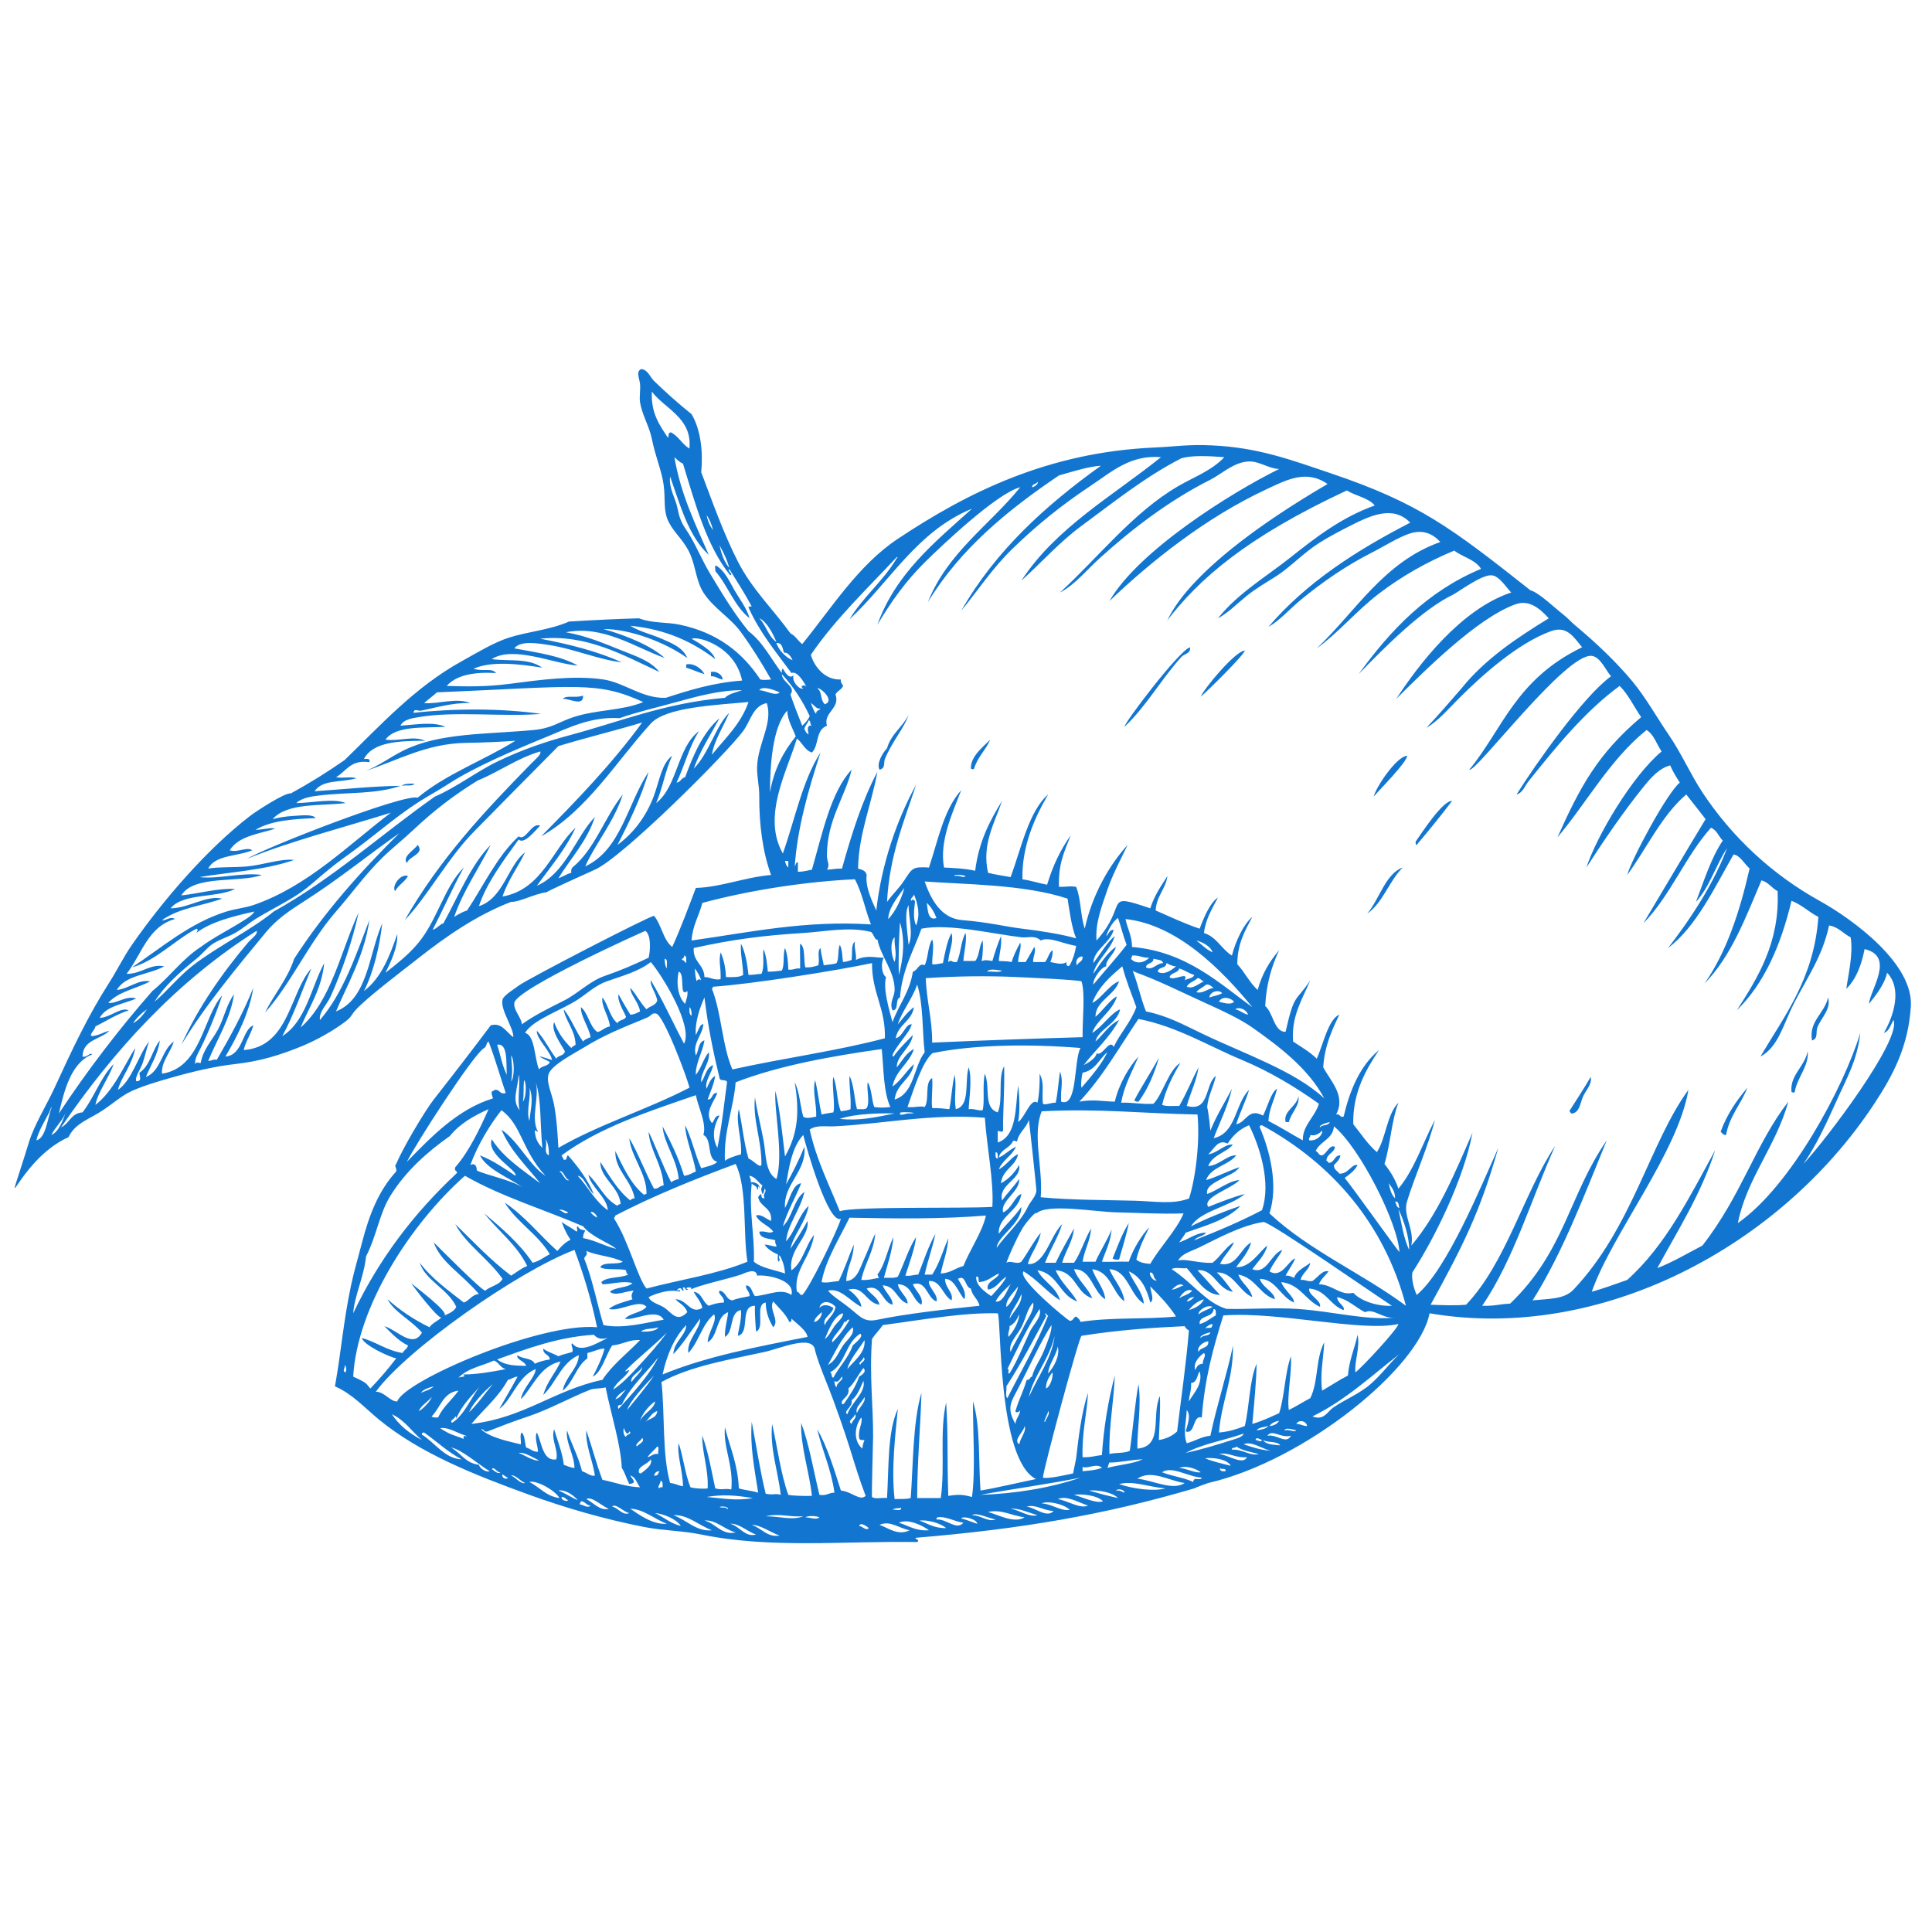 <svg version="1.2" preserveAspectRatio="xMidYMid meet" height="150" viewBox="0 0 112.5 112.5" zoomAndPan="magnify" width="150" xmlns:xlink="http://www.w3.org/1999/xlink" xmlns="http://www.w3.org/2000/svg"><defs><clipPath id="406ddd52f0"><path d="M 0 21.492 L 112 21.492 L 112 90 L 0 90 Z M 0 21.492"></path></clipPath></defs><g id="5b287f7f75"><g clip-path="url(#406ddd52f0)" clip-rule="nonzero"><path d="M 28.574 59.707 C 29.211 59.523 29.445 60.062 29.887 60.395 C 29.934 59.883 29.121 58.812 29.262 58.207 C 29.316 57.969 29.949 57.586 30.199 57.395 C 30.676 57.027 37.777 53.355 38.082 53.328 C 38.523 53.844 38.605 54.723 39.145 55.141 C 39.648 54.035 40.129 52.734 40.52 51.703 C 41.969 51.664 43.348 51.086 44.898 50.949 C 44.406 49.598 44.199 47.988 44.211 46.324 C 44.215 45.746 44.062 45.188 44.086 44.633 C 44.141 43.266 45.027 42.098 44.648 40.941 C 43.848 41.09 43.703 41.988 43.273 42.57 C 42.297 43.887 36.277 49.91 34.641 50.641 C 34.188 50.84 31.906 51.879 31.828 51.953 C 31.102 52.055 30.227 52.539 29.762 52.516 C 27.734 53.297 25.945 54.547 24.32 55.828 C 23.605 56.395 21.305 58.129 20.691 58.832 C 20.406 59.16 20.5 59.195 20.066 59.52 C 19.418 60.008 18.469 60.547 17.629 60.898 C 16.348 61.426 15.164 61.797 13.688 61.961 C 12.57 62.082 11.234 62.395 10.121 62.711 C 9.273 62.949 8.383 63.211 7.684 63.523 C 7.105 63.781 6.605 64.242 5.992 64.648 C 5.203 65.176 4.375 65.395 3.992 66.215 C 0.934 67.582 0.008 71.965 1.68 66.527 C 1.996 65.492 2.684 64.41 3.18 63.336 C 4.191 61.137 5.125 59.141 6.367 57.207 C 6.82 56.5 7.184 55.734 7.684 55.016 C 9.484 52.426 12.062 49.43 14.562 47.512 C 14.863 47.277 16.574 46.145 16.938 46.199 C 18.031 45.602 19.07 44.953 20.066 44.258 C 22.145 42.246 24.148 40.016 26.883 38.504 C 27.754 38.023 28.742 37.414 29.637 37.129 C 30.738 36.773 31.988 36.695 33.141 36.191 C 34.512 36.109 36.02 36.035 37.207 36.004 C 38 36.305 38.812 36.215 39.582 36.375 C 41.766 36.836 43.223 37.98 44.273 39.566 C 44.457 39.609 44.652 39.59 44.898 39.566 C 44.336 38.578 43.812 37.73 43.148 36.816 C 42.523 35.953 41.539 35.414 40.957 34.5 C 40.547 33.852 40.516 33.047 40.207 32.312 C 39.879 31.516 39.293 31.078 38.957 30.434 C 38.598 29.75 38.762 29.137 38.645 28.246 C 38.535 27.414 38.164 26.602 37.957 25.555 C 37.812 24.836 37.387 24.156 37.27 23.43 C 37.219 23.129 37.301 22.719 37.27 22.367 C 37.238 22.035 37.016 21.641 37.332 21.492 C 37.727 21.52 37.848 21.953 38.082 22.18 C 38.742 22.82 39.5 23.5 40.27 24.117 C 40.812 25.023 40.945 26.344 40.832 27.496 C 41.52 29.324 42.137 31.066 42.961 32.688 C 43.781 34.301 45.02 35.48 46.027 36.879 C 46.32 37.02 46.461 37.316 46.715 37.504 C 48.422 35.406 49.98 32.902 52.281 31.375 C 56.305 28.699 61 26.332 67.23 26.059 C 68.543 25.996 69.207 25.871 70.547 25.934 C 73.266 26.051 75.215 26.793 77.488 27.559 C 82.652 29.301 84.52 30.746 89.121 34.375 C 89.594 34.488 90.562 35.426 91.062 35.812 C 91.301 36 91.52 36.25 91.75 36.438 C 92.887 37.387 94.074 38.496 95.066 39.691 C 95.852 40.645 96.469 41.766 97.191 42.82 C 97.902 43.859 98.422 45.059 99.129 46.137 C 100.852 48.742 103.172 50.91 105.949 52.453 C 107.945 53.562 111.465 56.156 111.266 58.645 C 111.113 60.934 110.242 62.598 109.137 64.273 C 103.645 72.617 93.176 78.168 83.242 76.473 C 82.645 79.641 75.988 85.059 70.355 86.355 C 70.242 86.387 69.621 86.621 69.543 86.668 C 64.336 88.203 59.445 89.039 53.344 89.543 C 53.172 89.605 53.629 89.652 53.406 89.793 C 49.16 89.723 44.895 90.188 40.832 89.355 C 39.719 89.129 38.594 89.129 37.52 88.918 C 35.219 88.469 32.941 87.809 30.824 87.043 C 27.602 85.875 24.461 84.625 22.07 82.664 C 21.238 81.984 20.52 81.164 19.504 80.727 C 19.863 78.73 19.988 76.992 20.441 74.844 C 20.613 74.027 20.863 73.203 21.066 72.406 C 21.508 70.684 22.07 69.305 23.07 68.215 C 23.121 67.988 22.93 67.914 23.07 67.777 C 23.422 66.918 24.707 64.73 25.258 64.023 C 26.309 62.684 27.562 61.062 28.574 59.707 Z M 41.707 32.938 C 42.227 33.258 42.473 33.859 42.773 34.375 C 43.07 34.895 43.477 35.395 43.648 36 C 42.758 35.305 42.387 34.094 41.648 33.25 C 41.68 33.16 41.574 32.926 41.707 32.938 Z M 69.918 40.566 C 70.129 40.074 71.918 37.922 72.484 37.879 C 72.48 38.109 70.191 40.363 69.918 40.566 Z M 65.477 42.32 C 65.453 42.113 68.641 37.891 69.293 37.691 C 69.352 38.055 68.969 38.062 68.793 38.254 C 67.656 39.496 66.703 41.188 65.477 42.32 Z M 41.398 39.379 L 41.398 39.129 C 41.648 39.062 42.047 39.23 42.086 39.566 C 41.812 39.547 41.703 39.363 41.398 39.379 Z M 39.957 38.879 L 39.957 38.691 C 40.363 38.59 40.855 38.91 41.02 39.254 C 40.648 39.148 40.328 38.988 39.957 38.879 Z M 32.766 40.691 C 33.016 40.453 33.5 40.672 33.953 40.504 C 33.984 41.16 33.184 40.676 32.766 40.691 Z M 51.215 44.82 C 51.023 44.477 51.387 43.848 51.652 43.57 C 51.887 42.738 52.551 42.34 52.906 41.633 C 52.668 42.363 51.914 43.238 51.527 44.195 C 51.441 44.418 51.578 44.734 51.215 44.82 Z M 57.66 43.07 C 57.398 43.684 56.918 44.082 56.723 44.758 C 56.641 44.832 56.625 44.781 56.535 44.758 C 56.512 44.047 57.215 43.523 57.66 43.07 Z M 24.32 49.199 C 24.758 49.727 23.793 49.863 23.695 50.262 C 23.398 49.875 24.125 49.504 24.32 49.199 Z M 23.383 45.758 C 23.543 45.629 23.832 45.625 24.133 45.633 C 24.031 45.797 23.711 45.699 23.383 45.758 Z M 23.758 51.012 C 23.562 51.363 23.195 51.535 23.008 51.891 C 22.785 51.613 23.328 50.836 23.758 51.012 Z M 66.043 64.086 C 66.492 63.227 67.023 62.441 67.48 61.586 C 67.273 62.383 66.824 63.473 66.293 64.148 C 66.16 64.176 66.125 64.105 66.043 64.086 Z M 75.609 63.836 C 75.703 64.367 75.172 64.812 75.051 65.336 L 74.859 65.336 C 74.711 64.68 75.508 64.445 75.609 63.836 Z M 64.789 73.281 C 65.078 72.566 65.34 71.828 65.727 71.219 C 65.629 71.805 65.355 72.648 65.164 73.344 C 65.012 73.352 64.863 73.352 64.789 73.281 Z M 82.492 49.199 C 82.418 49.191 82.438 49.086 82.43 49.012 C 82.805 48.477 84.008 46.613 84.555 46.637 C 83.891 47.516 83.199 48.363 82.492 49.199 Z M 79.988 46.387 C 80.141 45.805 81.312 44.059 81.93 44.008 C 81.973 44.336 80.312 46.004 79.988 46.387 Z M 79.613 53.203 C 80.32 52.367 80.688 50.859 81.68 50.516 C 80.883 51.305 80.543 52.547 79.613 53.203 Z M 106.449 58.082 C 106.645 58.77 106.031 59.277 105.824 59.832 C 105.723 60.102 105.887 60.477 105.512 60.586 C 105.316 59.457 106.246 59.012 106.449 58.082 Z M 105.262 61.207 C 105.348 62.09 104.648 62.723 104.508 63.586 C 104.426 63.66 104.41 63.609 104.32 63.586 C 104.207 62.613 105.094 62.109 105.262 61.207 Z M 101.754 63.336 C 101.379 64.293 100.715 64.961 100.508 66.09 C 100.324 66.105 100.289 65.969 100.191 65.902 C 100.559 64.891 101.121 64.078 101.754 63.336 Z M 91.375 64.711 C 91.793 64.051 92.227 63.398 92.625 62.711 C 92.727 63.094 92.367 63.461 92.188 63.836 C 92.027 64.172 91.988 64.77 91.562 64.836 C 91.422 64.871 91.473 64.719 91.375 64.711 Z M 2.992 64.523 C 3.051 64.273 2.891 64.727 2.867 64.773 C 2.578 65.332 2.234 65.879 2.117 66.402 C 2.664 66.277 2.758 65.168 2.992 64.523 Z M 3.805 64.836 C 3.594 65.312 3.219 65.629 2.992 66.09 C 3.445 65.898 3.688 65.156 3.805 64.836 Z M 4.805 61.523 C 5.074 61.602 5.238 61.25 5.367 61.398 C 4.109 61.891 3.723 63.59 3.43 64.836 C 5.098 62.316 6.914 59.941 8.871 57.707 C 9.863 56.906 10.598 55.852 11.688 55.141 C 12.426 54.594 13.379 54.113 14.125 53.641 C 14.387 53.477 14.691 53.301 14.812 53.078 C 13.75 53.316 12.273 53.66 11.434 54.328 C 11.453 54.289 11.59 54.09 11.434 54.078 C 10.156 54.762 9.055 55.953 7.684 56.332 C 9.418 55.176 11.07 53.73 13.188 53.078 C 13.738 52.91 14.277 52.863 14.75 52.703 C 17.914 51.617 20.277 49.207 22.758 47.324 C 20.008 48.184 16.883 48.988 14.375 50.012 C 15.418 49.371 23.523 46.199 24.32 46.449 C 25.957 45.078 28.16 44.285 30.012 43.133 C 29.164 43.199 28.109 43.242 27.133 43.258 C 24.852 43.289 23.125 44.289 21.316 44.883 C 22.133 44.551 22.719 44.086 23.508 43.695 C 25.609 42.656 28.34 42.766 31.074 42.508 C 32.168 42.402 32.516 42.043 33.391 41.758 C 34.746 41.312 36.281 41.383 37.457 40.879 C 34.73 39.648 33.676 39.969 25.445 40.316 C 25.207 40.535 24.934 40.723 24.695 40.941 C 25.5 41.012 26.574 40.605 27.387 40.941 C 26.348 40.902 25.297 41.23 24.508 41.383 C 24.332 41.414 24.129 41.223 24.07 41.508 C 26.465 41.246 29.191 41.238 31.512 41.57 C 29.262 41.754 26.516 41.395 24.383 41.758 C 24.055 41.812 23.473 41.891 23.32 42.258 C 24.277 42.188 25.219 42.012 25.945 42.32 C 24.75 42.402 23.047 42.223 22.445 43.07 C 23.301 43.176 24.039 42.82 24.758 43.133 C 23.227 43.145 21.727 43.188 21.191 44.195 C 21.359 44.199 21.586 44.137 21.508 44.383 C 20.406 44.219 20.164 44.918 19.566 45.258 C 20.047 45.336 20.367 45.195 20.754 45.32 C 19.812 45.582 18.793 45.375 18.316 46.074 C 20.07 45.957 21.727 45.777 23.32 45.758 C 21.91 46.258 20.238 46.121 18.566 46.324 C 18.164 46.371 17.555 46.461 17.254 46.762 C 18.207 46.754 19.426 46.465 20.129 46.762 C 18.688 46.941 16.719 46.73 15.875 47.699 C 16.16 47.617 16.605 47.539 17.062 47.512 C 17.551 47.484 18.219 47.398 18.379 47.637 C 17.152 47.691 15.781 47.766 14.875 48.324 C 15.27 48.316 15.867 48.156 16 48.262 C 15.078 48.559 13.902 48.672 13.375 49.512 C 13.855 49.664 14.383 49.285 14.688 49.512 C 13.84 49.875 12.527 49.773 12.125 50.574 C 12.805 50.469 13.598 50.52 14.375 50.453 C 15.348 50.363 16.32 49.988 17.129 50.074 C 15.391 50.684 13.246 50.793 11.621 51.074 C 12.715 51.203 14.117 50.785 15.25 50.949 C 13.996 51.422 11.273 50.926 10.559 52.141 C 11.578 52.031 12.711 51.707 13.688 51.766 C 12.602 52.305 10.66 51.992 9.934 52.891 C 11.027 52.875 12.023 52.109 12.938 52.328 C 11.719 52.762 10.445 52.867 9.434 53.578 C 9.621 53.645 9.934 53.324 10.184 53.516 C 8.617 53.949 8.246 55.582 7.371 56.707 C 8.223 56.723 8.758 56.094 9.559 56.27 C 8.68 56.766 7.301 56.762 6.805 57.645 C 7.508 57.574 8.051 57.012 8.746 57.145 C 7.941 57.566 6.883 57.742 6.305 58.395 C 6.738 58.484 7.379 57.934 7.934 58.145 C 7.176 58.473 6.188 58.57 5.805 59.27 C 6.426 59.25 7.047 58.613 7.496 58.832 C 6.77 59.066 6.195 59.453 5.555 59.77 C 5.547 59.961 5.125 60.301 5.367 60.332 C 5.766 60.293 6.02 60.105 6.367 60.02 C 5.863 60.535 4.828 60.523 4.805 61.523 Z M 8.684 60.648 C 8.543 61.008 8.453 61.488 8.309 61.898 C 8.164 62.305 7.84 62.715 7.934 62.961 C 8.285 62.957 8.129 62.73 8.121 62.461 C 8.742 62.062 8.855 61.156 9.309 60.586 C 9.188 61.445 8.777 62.012 8.496 62.711 C 9.383 62.367 9.398 61.152 10.121 60.648 C 9.934 61.273 9.371 61.855 9.434 62.523 C 11.723 62.164 11.801 59.262 12.938 57.957 C 12.602 58.984 12.109 60.176 11.688 61.023 C 11.523 61.348 11.316 61.684 11.371 61.961 C 11.484 61.805 11.453 61.891 11.688 61.898 C 11.809 61.137 12.352 60.574 12.688 59.957 C 13.051 59.289 13.168 58.543 13.625 57.895 C 13.441 59.266 12.637 60.527 12.125 61.773 C 12.324 61.785 12.387 61.664 12.625 61.711 C 13.395 60.379 14.148 59.02 14.75 57.52 C 14.531 58.941 13.812 60.367 13.125 61.523 C 14.156 61.445 14.098 59.953 14.75 59.707 C 14.609 60.234 14.316 60.609 14.188 61.145 C 16.848 60.949 16.871 57.785 18.129 56.395 C 17.578 57.719 17.102 59.117 16.438 60.332 C 17.812 59.477 18.102 57.535 18.879 56.082 C 18.723 57.633 18 58.621 17.504 59.832 C 19.289 58.266 19.824 55.441 20.879 53.141 C 20.543 54.746 19.902 56.582 19.254 58.02 C 19.031 58.512 18.562 58.91 18.629 59.395 C 19.973 57.844 20.703 55.676 21.508 53.578 C 21.215 55.664 20.203 57.363 19.566 58.895 C 21.43 58.148 21.465 55.582 22.258 53.766 C 22.117 55.047 21.75 56.637 21.191 57.707 C 22.195 56.957 22.684 55.695 23.133 54.391 C 23.172 55.164 22.758 56.012 22.445 56.645 C 23.098 56.133 23.77 55.605 24.32 54.953 C 25.457 53.613 25.875 51.629 27.008 50.516 C 26.363 51.68 25.812 52.945 25.195 54.141 C 25.457 54.07 25.566 53.844 25.82 53.766 C 26.668 52.215 27.469 50.285 28.574 49.199 C 27.867 50.598 26.992 51.832 26.445 53.391 C 26.68 53.25 26.91 53.102 27.199 53.016 C 28.172 51.551 28.938 49.875 30.199 48.699 C 30.621 49.012 30.934 47.871 31.453 48.074 C 31.148 48.387 30.52 49.191 30.199 48.887 C 29.352 50.062 28.336 51.398 27.887 52.766 C 29.328 52.312 29.594 50.344 30.574 49.637 C 30.152 50.508 29.586 51.234 29.262 52.203 C 31.578 51.805 32.203 49.387 33.516 48.199 C 32.918 49.48 32.051 50.484 31.262 51.578 C 32.949 50.844 33.543 48.688 34.641 47.574 C 34.172 49 33.238 49.965 32.516 51.137 C 32.785 51.055 32.977 50.895 33.266 50.824 C 33.246 50.68 33.273 50.586 33.328 50.516 C 34.652 49.441 35.199 47.59 36.266 46.262 C 35.766 47.844 34.652 49.148 34.078 50.449 C 36.172 49.48 36.539 46.781 37.77 44.945 C 37.328 46.488 36.555 48.031 35.957 49.199 C 36.906 48.5 37.641 47.523 38.082 46.324 C 38.406 45.434 38.543 44.43 39.145 44.008 C 38.742 44.836 38.586 45.91 38.207 46.762 C 39.465 45.789 39.426 43.52 40.707 42.57 C 40.141 43.441 39.859 44.598 39.395 45.57 C 39.641 45.547 39.664 45.297 39.895 45.258 C 40.383 43.926 40.949 42.629 41.898 41.82 C 41.379 42.785 40.789 43.672 40.395 44.758 C 41.266 43.898 41.688 42.258 42.461 41.508 C 42.137 42.289 41.566 43.16 41.457 43.945 C 42.23 42.984 43.137 42.164 43.586 40.879 C 41.645 41.059 38.766 41.176 37.895 42.133 C 35.887 44.332 34.188 47.195 31.512 48.699 C 33.586 46.602 35.633 44.48 37.395 42.07 C 35.793 42.555 34.109 42.957 32.516 43.445 C 30.852 45.125 29.184 46.805 27.574 48.449 C 26.074 49.98 24.855 52.25 23.57 53.578 C 25.594 50.043 28.145 47.309 30.949 44.445 C 31.16 44.23 31.555 43.914 31.453 43.758 C 30.086 44.164 29.082 44.934 27.824 45.445 C 26.387 46.328 25.25 47.215 24.07 48.324 C 23.48 48.879 22.801 49.418 22.258 49.949 C 21.273 50.918 20.461 52.051 19.566 53.078 C 17.977 54.902 16.934 57.293 15.438 58.957 C 15.965 57.879 16.734 57.039 17.129 55.828 C 18.887 53.109 21.004 50.742 23.258 48.512 C 21.387 49.828 19.684 51.223 17.754 52.453 C 16.84 53.035 16.102 53.539 15.5 54.266 C 13.801 56.328 11.988 58.488 10.559 60.836 C 11.539 58.652 13.008 56.574 14.438 54.891 C 14.648 54.641 15.039 54.398 14.938 54.203 C 10.281 57.156 6.645 61.133 3.555 65.648 C 4.039 65.426 4.137 64.816 4.805 64.773 C 5.484 63.91 5.855 62.738 6.617 61.961 C 6.332 62.777 5.703 63.59 5.555 64.336 C 6.602 63.547 7.246 62.023 7.871 61.023 C 7.723 61.98 7.043 62.738 6.867 63.461 C 7.668 62.953 8.098 61.355 8.684 60.648 Z M 8.559 58.77 C 8.238 58.992 7.961 59.258 7.746 59.582 C 8.098 59.395 8.34 59.094 8.559 58.77 Z M 11.246 56.207 C 12.719 55.074 14.566 54.195 15.938 53.078 C 19.383 51.164 22.176 48.598 25.32 46.387 C 26.641 45.812 27.734 44.934 29.012 44.32 C 30.332 43.688 31.652 43.219 33.141 42.82 C 36.121 42.023 38.688 40.941 42.211 40.633 C 42.449 40.391 42.859 40.32 43.211 40.191 C 41.922 40.18 40.605 40.547 39.395 40.879 C 38.23 41.203 36.961 41.496 36.082 41.82 C 34.414 41.711 33.09 42.391 31.887 42.883 C 29.934 43.684 27.664 44.645 26.137 45.633 C 25.512 46.039 24.957 46.328 24.383 46.699 C 23.141 47.496 22.035 48.457 20.879 49.324 C 20.297 49.766 19.691 50.176 19.129 50.641 C 18.57 51.094 18.02 51.625 17.441 52.016 C 16.633 52.559 15.719 52.996 14.875 53.516 C 14.48 53.762 14.113 54.09 13.688 54.328 C 13.25 54.574 12.703 54.73 12.312 55.016 C 12.016 55.234 11.746 55.582 11.434 55.832 C 10.484 56.594 9.578 57.402 8.996 58.332 C 9.797 57.652 10.414 56.848 11.246 56.207 Z M 20.129 79.91 C 20.176 79.762 20.18 79.609 20.066 79.473 C 20.121 79.695 19.887 79.848 20.129 79.91 Z M 26.57 68.34 C 26.727 68.191 26.41 68.238 26.512 67.965 C 27.324 67.047 27.98 65.641 28.449 64.586 C 27.57 64.98 26.762 65.441 26.195 66.152 C 24.867 67.086 23.648 68.18 22.758 69.59 C 22.086 70.652 21.938 71.957 21.316 73.156 C 21.195 74.348 20.641 75.441 20.566 76.473 C 22.082 73.273 24.137 70.617 26.57 68.34 Z M 21.066 77.91 C 21.922 78.141 22.508 78.641 23.445 78.785 C 23.52 78.609 23.711 78.551 23.758 78.348 C 23.266 78.121 22.82 77.668 22.383 77.223 C 23.145 77.453 24.035 78.551 24.57 77.598 C 23.988 76.906 22.918 76.371 22.57 75.656 C 23.285 76.297 24.094 76.84 25.008 77.285 C 25.176 77.035 25.488 76.93 25.695 76.723 C 25.461 76.734 24.137 75.02 23.945 74.719 C 24.242 74.984 26.121 76.371 25.883 76.598 C 26.16 76.477 26.445 76.363 26.57 76.098 C 26.09 75.055 24.746 74.547 24.445 73.531 C 25.145 74.457 26.098 75.133 27.008 75.848 C 27.348 75.723 27.469 75.387 27.887 75.348 C 26.816 74.109 25.652 73.488 25.258 72.344 C 25.645 72.723 28.066 75.172 28.262 75.156 C 28.551 74.883 29.074 74.844 29.262 74.469 C 28.469 73.324 27.098 72.422 26.512 71.281 C 27.566 72.309 28.574 73.387 29.762 74.281 C 30.074 74.094 30.336 73.855 30.699 73.719 C 30.09 72.477 29.02 71.688 28.199 70.656 C 29.223 71.527 30.254 72.395 31.012 73.531 C 31.414 73.434 31.684 73.199 32.016 73.031 C 31.312 71.855 30.105 71.188 29.387 70.027 C 30.562 70.812 31.418 71.918 32.453 72.844 C 33.484 71.617 33.355 72.879 32.703 71.156 C 32.98 71.355 33.301 71.512 33.578 71.719 C 33.684 71.559 33.508 71.5 33.641 71.406 C 33.777 71.66 33.957 71.598 34.078 71.656 C 33.988 71.883 33.965 71.789 33.953 72.094 C 34.672 72.227 35.195 72.559 35.891 72.719 C 35.387 72.332 34.426 72.012 33.953 71.406 C 31.754 70.457 29.176 69.676 27.074 68.465 C 23.926 71.25 20.801 76.055 20.566 80.16 C 21.473 80.57 21.301 80.574 21.566 80.852 C 22.098 80.297 22.602 79.715 23.07 79.098 C 22.656 79.012 21.176 78.328 21.066 77.91 Z M 23.133 81.602 C 23.531 80.41 31.461 76.988 34.766 77.285 C 34.434 75.68 33.977 74.195 33.453 72.781 C 30.156 74.031 23.691 78.57 21.883 81.039 C 22.391 81.035 22.742 81.641 23.133 81.602 Z M 24.57 83.852 C 23.98 83.359 23.566 82.691 22.82 82.352 C 23.25 83.004 23.859 83.48 24.57 83.852 Z M 23.695 67.652 C 25.105 66.199 26.664 64.582 28.699 63.961 C 28.699 63.848 28.531 63.598 28.699 63.523 C 28.762 63.523 28.773 63.473 28.824 63.461 C 29.125 63.43 29.078 63.75 29.449 63.648 C 29.113 62.652 28.82 61.605 28.449 60.648 C 28.309 60.715 28.34 60.953 28.199 61.023 C 27.586 61.344 24.125 66.738 23.695 67.652 Z M 25.133 81.352 C 24.906 81.645 24.547 81.809 24.383 82.164 C 24.566 82.117 25.105 81.555 25.133 81.352 Z M 25.258 80.727 C 24.965 80.809 24.672 80.887 24.508 81.102 C 24.777 80.992 25.07 80.914 25.258 80.727 Z M 26.883 84.977 C 26.066 84.547 25.43 83.934 24.695 83.414 C 24.621 83.422 24.547 83.434 24.57 83.539 C 25.32 84 25.91 84.949 26.883 84.977 Z M 25.508 82.539 C 25.801 81.914 26.316 81.512 26.699 80.977 C 25.785 81.082 25.652 81.973 25.133 82.477 C 25.207 82.547 25.355 82.547 25.508 82.539 Z M 27.133 83.602 C 26.664 83.469 26.113 83.082 25.633 83.164 C 26.266 83.582 26.453 83.562 27.008 83.789 C 26.887 83.457 27.332 83.73 27.133 83.602 Z M 29.699 39.816 C 31.422 39.594 33.406 39.309 35.141 39.566 C 36.359 39.75 37.414 40.688 38.77 40.633 C 40.141 40.188 41.52 39.754 43.211 39.629 C 42.973 38.469 42.152 37.703 41.145 37.316 C 40.875 37.211 40.496 37.129 40.27 37.191 C 40.785 37.488 41.504 37.914 41.648 38.379 C 40.348 37.387 38.793 36.645 36.703 36.438 C 37.223 36.773 37.914 36.926 38.52 37.191 C 39.109 37.445 39.785 37.715 40.02 38.316 C 38.762 37.422 36.715 36.621 35.141 36.629 C 36.477 37.004 37.922 37.602 38.707 38.316 C 36.988 37.699 35.113 36.383 32.953 36.816 C 34.215 37.039 35.207 37.484 36.207 37.879 C 37.105 38.234 37.914 38.508 38.395 39.129 C 36.289 38.152 34.148 36.914 31.453 37.191 C 33.168 37.516 34.797 37.93 36.207 38.566 C 34.898 38.426 33.426 37.785 32.016 37.566 C 31.258 37.449 30.301 37.293 29.949 37.754 C 31.27 38 32.648 38.184 33.641 38.754 C 32.289 38.668 29.898 37.57 28.637 38.379 C 29.59 38.52 30.754 38.293 31.578 38.879 C 30.277 38.672 28.633 38.465 27.574 38.941 C 28.152 39.125 28.613 38.867 28.887 39.191 C 27.605 39.121 26.578 39.301 26.012 39.941 C 27.242 39.98 28.328 39.996 29.699 39.816 Z M 26.258 84.289 C 26.828 84.598 27.098 85.203 27.887 85.293 C 27.945 85.527 28.336 85.754 28.512 85.668 C 27.809 85.238 26.867 84.391 26.258 84.289 Z M 27.949 80.727 C 27.441 81.301 26.887 81.832 26.57 82.602 C 26.559 82.555 26.57 82.477 26.512 82.477 C 26.48 82.641 26.164 82.688 26.32 82.852 C 27.066 82.387 27.488 81.266 27.949 80.727 Z M 26.949 80.035 C 27.73 80.039 28.648 79.883 29.449 79.723 C 29.133 79.645 29.051 79.328 28.762 79.223 C 28.098 79.535 27.242 79.66 26.699 80.223 C 26.852 80.156 27.219 80.184 26.949 80.035 Z M 28.699 80.602 C 28.176 81 27.441 81.844 27.324 82.227 C 27.836 81.738 28.234 81.137 28.699 80.602 Z M 31.762 68.465 C 30.371 66.969 30.391 65.508 29.199 64.648 C 28.562 65.445 27.824 66.641 27.387 67.84 C 27.629 67.703 27.766 67.875 27.762 68.152 C 28.168 68.387 29.805 68.715 30.449 69.152 C 29.621 68.562 28.348 68.09 27.949 67.277 C 28.727 67.582 29.363 68.031 30.012 68.465 C 30.184 68.168 28.301 67.23 28.637 66.34 C 29.332 67.434 30.434 68.125 31.453 68.902 C 30.664 67.898 29.734 67.035 29.199 65.777 C 30.211 66.473 30.84 67.887 31.762 68.465 Z M 35.078 80.348 C 35.676 79.445 36.535 78.801 37.27 78.035 C 36.633 77.988 36.305 78.281 35.641 78.348 C 35.277 78.922 35.02 79.934 34.516 80.16 C 34.777 79.652 35.035 79.137 35.203 78.535 C 34.98 78.496 34.527 78.719 34.203 78.785 L 34.203 79.098 C 33.551 79.555 33.391 80.496 32.766 80.977 C 32.918 80.172 33.695 79.652 33.703 78.91 C 32.684 79.348 32.387 80.516 31.637 81.227 C 31.844 80.453 32.34 79.969 32.641 79.285 C 31.41 79.516 30.98 80.879 30.324 81.477 C 30.465 80.781 31.125 80.273 31.199 79.723 C 30.152 80.117 29.801 81.535 29.074 82.039 C 29.43 81.414 29.793 80.801 30.137 80.16 C 29.902 80.176 29.789 80.312 29.574 80.348 C 29.023 81.363 28.16 82.062 27.449 82.914 C 30.504 82.57 32.27 80.941 35.078 80.348 Z M 36.645 86.418 C 36.484 86.117 36.391 85.75 36.207 85.477 C 36.137 84.051 35.578 82.359 35.266 80.789 C 34.969 80.867 34.59 80.836 34.391 80.914 C 33.234 81.363 32.008 82.059 30.762 82.477 C 29.871 82.773 29.195 83.035 28.387 83.352 C 28.152 83.418 28.207 83.195 28.012 83.227 C 28.496 83.695 29.598 83.934 30.324 84.102 C 30.363 83.891 30.242 83.52 30.387 83.414 C 30.566 83.609 30.555 83.996 30.637 84.289 C 30.887 84.355 31.012 84.539 31.328 84.539 C 31.32 84.191 31.105 83.719 31.262 83.414 C 31.547 83.988 31.602 85.117 32.391 84.977 C 32.535 84.453 32.059 83.797 32.266 83.227 C 32.465 83.879 32.777 84.688 32.828 85.293 C 33.027 85.359 33.199 85.461 33.453 85.477 C 33.43 84.668 32.926 84.004 33.016 83.289 C 33.281 84.109 33.68 84.797 33.891 85.668 C 34.133 85.734 34.441 86.004 34.641 85.918 C 34.512 85.043 34.082 84.141 34.141 83.289 C 34.469 84.234 34.727 85.25 35.078 86.168 C 35.805 86.316 36.43 86.57 37.27 86.605 C 37.082 86.375 37.027 86.012 36.703 85.918 C 36.82 86.164 37.133 86.344 36.645 86.418 Z M 29.137 85.73 C 28.922 85.754 28.789 85.371 28.637 85.543 C 28.754 85.613 29 85.879 29.137 85.73 Z M 30.637 79.535 C 30.574 79.266 30.016 79.16 30.137 78.91 C 30.395 79.152 30.992 79.055 31.137 79.41 C 31.395 79.289 31.691 79.211 32.016 79.16 C 31.996 78.848 31.609 78.898 31.637 78.535 C 31.887 78.727 32.234 78.816 32.516 78.973 C 32.754 78.863 33.062 78.812 33.328 78.723 C 33.41 78.512 33.188 78.289 33.328 78.223 C 33.801 78.867 34.848 78.148 35.391 77.91 C 34.973 78.004 34.797 77.949 34.578 77.723 C 32.473 77.859 30.715 78.523 28.949 79.16 C 29.469 79.555 30.109 79.512 30.637 79.535 Z M 29.512 62.586 C 29.465 61.902 29.59 60.719 28.949 60.836 C 29.145 61.418 29.219 61.992 29.512 62.586 Z M 29.574 86.043 C 29.445 86.004 29.371 85.91 29.262 85.855 C 29.18 86.066 29.508 86.184 29.574 86.043 Z M 30.574 86.355 C 30.305 86.246 29.988 85.855 29.762 85.918 C 30.027 86.027 30.328 86.434 30.574 86.355 Z M 29.762 61.461 C 29.805 62.02 29.867 62.438 29.762 62.961 C 29.977 62.734 29.957 61.691 29.762 61.461 Z M 29.949 58.395 C 29.883 58.809 30.387 59.293 30.387 59.645 C 31.133 59.109 31.961 58.707 32.828 58.27 C 33.66 57.852 34.328 57.133 35.203 56.832 C 36.207 56.484 36.922 56.168 37.77 55.766 C 37.883 55.289 37.91 54.441 37.582 54.203 C 37.371 54.281 30.086 57.566 29.949 58.395 Z M 30.199 62.586 C 30.16 63.402 29.773 64.078 30.262 64.648 C 30.098 64.117 30.324 62.922 30.199 62.586 Z M 31.387 85.043 C 31.047 84.883 30.551 84.543 30.199 84.602 C 30.566 84.738 31.051 85.086 31.387 85.043 Z M 30.512 62.898 C 30.465 63.434 30.52 63.699 30.449 64.148 C 30.633 63.949 30.68 63.043 30.512 62.898 Z M 31.387 62.273 C 31.52 62.051 31.93 62.105 32.016 61.836 C 31.605 61.625 30.879 61.305 32.145 61.727 C 32.074 61.234 31.199 60.441 31.262 60.02 C 31.703 60.5 31.996 61.125 32.391 61.648 C 32.496 61.441 32.863 61.492 32.891 61.211 C 32.645 60.758 32.066 60.008 32.266 59.52 C 32.492 60.125 32.84 60.613 33.266 61.023 C 33.328 60.938 33.43 60.898 33.516 60.836 C 33.496 59.973 32.887 59.379 32.828 58.77 C 33.273 59.324 33.527 60.07 33.953 60.648 C 34.051 60.512 34.23 60.465 34.391 60.395 C 34.281 59.777 33.805 59.188 33.828 58.645 C 34.258 59.004 34.32 59.738 34.766 60.082 C 34.922 60.133 35.23 59.797 35.516 59.77 C 35.461 59.16 35 58.617 35.078 58.082 C 35.43 58.52 35.508 59.238 35.957 59.582 C 36.031 59.367 36.379 59.422 36.453 59.207 C 36.293 58.824 35.941 58.305 36.016 57.895 C 36.234 58.301 36.465 58.699 36.703 59.082 C 36.953 59.078 37.098 58.973 37.27 58.895 C 37.195 58.363 36.699 57.922 36.703 57.52 C 37.051 57.902 37.285 58.398 37.645 58.77 C 37.832 58.582 38.18 58.555 38.27 58.27 C 38.219 57.84 37.836 57.41 37.895 57.082 C 38.605 58.246 39.176 59.551 39.832 60.773 C 40.367 59.754 38.602 56.855 37.895 56.02 C 37.164 56.586 36.25 56.816 35.328 57.145 C 34.672 57.379 34.18 57.855 33.641 58.207 C 32.672 58.84 31.043 59.367 30.574 60.145 C 31.156 60.293 31.113 61.609 31.387 62.273 Z M 30.824 63.336 C 30.938 63.844 30.625 64.691 30.824 65.273 C 30.898 64.594 31.086 63.934 30.824 63.336 Z M 32.574 87.23 C 32.391 86.848 31.301 86.18 30.824 86.293 C 31.422 86.59 31.785 87.125 32.574 87.23 Z M 31.578 66.84 C 31.445 65.391 31.523 64.004 31.199 63.023 C 31.426 63.871 30.879 65.117 31.328 65.902 C 31.246 65.898 31.238 65.82 31.137 65.836 C 31.18 66.238 31.242 66.492 31.578 66.84 Z M 31.953 67.277 C 31.98 67.102 31.938 66.516 31.762 66.34 C 31.906 66.664 31.621 67.09 31.953 67.277 Z M 38.207 59.02 C 37.945 58.961 37.965 59.137 37.645 59.27 C 36.301 59.828 35.227 60.234 33.953 61.023 C 33.426 61.348 32.152 61.996 31.953 62.523 C 31.777 62.98 32.141 63.676 32.266 64.336 C 32.426 65.211 32.469 66.094 32.516 66.84 C 34.863 65.477 37.703 64.605 40.145 63.336 C 40.102 63 38.668 59.121 38.207 59.02 Z M 33.641 87.355 C 33.41 87.062 32.895 86.723 32.516 86.793 C 32.918 86.949 33.246 87.188 33.641 87.355 Z M 33.078 70.594 C 32.969 70.531 32.633 70.371 32.574 70.469 C 32.727 70.488 32.938 70.77 33.078 70.594 Z M 33.141 68.715 C 32.887 68.652 32.797 68.098 32.574 68.215 C 32.789 68.32 32.918 68.832 33.141 68.715 Z M 33.078 87.355 C 32.945 87.301 32.891 87.164 32.703 87.168 C 32.656 87.363 33.027 87.461 33.078 87.355 Z M 33.641 68.465 C 34.242 69.113 34.652 69.953 35.391 70.469 C 35.359 69.727 34.367 69.078 34.266 68.402 C 34.871 68.965 35.188 69.816 35.957 70.215 C 35.973 70.129 36.09 70.145 36.141 70.09 C 36.012 69.055 34.953 68.613 34.953 67.652 C 35.484 68.457 35.957 69.316 36.703 69.902 C 36.746 69.82 36.84 69.789 36.953 69.777 C 36.77 68.715 35.785 68.113 35.832 67.027 C 36.297 67.977 36.734 68.957 37.52 69.59 C 37.531 69.543 37.57 69.52 37.645 69.527 C 37.684 68.363 36.727 67.32 36.645 66.277 C 37.184 67.195 37.57 68.266 38.082 69.215 C 38.355 69.238 38.402 69.039 38.645 69.027 C 38.566 67.812 37.82 66.934 37.77 65.902 C 38.227 66.859 38.602 67.902 39.082 68.84 C 39.203 68.75 39.355 68.695 39.52 68.652 C 39.41 67.469 38.66 66.594 38.582 65.586 C 39.055 66.492 39.512 67.41 39.832 68.465 C 40.117 68.438 40.297 68.305 40.52 68.215 C 40.371 67.301 39.922 66.352 39.895 65.523 C 40.281 66.285 40.473 67.242 40.832 68.027 C 41.164 67.922 41.551 67.867 41.773 67.652 C 41.121 67.512 41.496 66.344 40.957 66.09 C 41.16 65.422 40.66 64.504 40.52 63.773 C 37.707 64.734 34.875 65.672 32.703 67.277 C 32.734 67.371 32.793 67.434 32.828 67.527 C 33.059 67.594 32.949 67.316 33.078 67.277 C 33.66 67.945 34.203 68.648 34.578 69.527 C 34.219 69.266 34.023 68.5 33.641 68.465 Z M 34.391 87.668 C 34.129 87.66 34.09 87.426 33.828 87.418 C 33.824 87.496 33.75 87.504 33.766 87.605 C 33.957 87.605 34.219 87.855 34.391 87.668 Z M 34.016 73.281 C 34.496 74.469 34.758 75.879 35.141 77.16 C 36.316 77.402 37.703 76.988 38.645 76.848 C 38.254 76.117 36.887 76.938 36.391 76.785 C 36.707 76.453 37.348 76.445 37.645 76.098 C 37.219 75.609 36.121 76.391 35.453 76.223 C 35.805 75.926 36.348 75.82 36.828 75.656 C 36.734 75.461 36.789 75.309 36.895 75.156 C 36.48 75.168 35.812 75.5 35.516 75.219 C 35.832 74.934 36.516 75.008 36.828 74.719 C 36.301 74.551 35.539 74.797 35.078 74.781 C 35.078 74.719 35.027 74.707 35.016 74.656 C 35.352 74.324 36.129 74.438 36.578 74.219 C 36.496 74.18 36.461 74.086 36.453 73.969 C 36.176 73.844 35.152 73.988 34.953 73.781 C 35.152 73.441 35.93 73.672 36.266 73.469 C 35.664 73.156 34.781 73.121 34.141 72.844 C 34.234 73.133 34.098 73.062 34.016 73.281 Z M 35.453 87.855 C 35.051 87.711 34.465 87.105 34.141 87.293 C 34.539 87.48 34.934 88 35.453 87.855 Z M 34.766 70.906 C 34.766 70.715 34.473 70.496 34.391 70.594 C 34.484 70.727 34.621 70.82 34.766 70.906 Z M 36.645 88.105 C 36.309 88.051 35.844 87.504 35.641 87.73 C 36 87.789 36.254 88.281 36.645 88.105 Z M 37.078 79.66 C 37.719 78.973 38.387 78.223 38.832 77.598 C 38.055 78.387 37.16 79.055 36.391 79.848 C 36.512 79.863 36.531 79.777 36.645 79.785 C 36.406 80.238 35.91 80.43 35.703 80.914 C 36.152 80.633 36.648 80.129 37.078 79.66 Z M 35.832 70.781 C 35.828 70.859 35.75 70.867 35.766 70.969 C 36.605 72.266 37.125 74.41 37.645 75.031 C 39.605 74.512 41.77 74.195 43.523 73.469 C 43.254 71.84 43.535 69.18 42.836 67.777 C 40.402 68.68 38.027 69.641 35.832 70.781 Z M 36.453 80.914 C 36.207 81.062 35.973 81.223 35.832 81.477 C 36.145 81.395 36.258 81.109 36.453 80.914 Z M 38.332 79.035 C 37.625 79.957 36.738 80.695 36.207 81.789 C 35.996 81.824 35.934 81.84 36.016 82.039 C 36.727 81.266 37.852 80.035 38.332 79.035 Z M 36.453 83.664 C 36.445 83.527 36.859 83.496 36.645 83.352 C 36.512 83.668 36.383 83.297 36.332 83.164 C 36.277 83.234 36.289 83.621 36.453 83.664 Z M 36.52 82.102 C 37.051 81.445 37.602 80.809 38.082 80.098 C 37.539 80.664 36.688 81.578 36.52 82.102 Z M 38.832 88.73 C 38.137 88.469 37.449 87.863 36.703 87.855 C 37.273 88.246 38.027 88.785 38.832 88.73 Z M 37.395 79.598 C 37.246 79.914 36.664 80.121 36.77 80.477 C 36.953 80.199 37.402 79.859 37.395 79.598 Z M 37.395 83.727 C 37.332 83.898 36.953 84.074 37.078 84.227 C 37.18 84.094 37.586 83.945 37.395 83.727 Z M 37.203 85.727 C 37.219 85.777 37.258 85.801 37.328 85.793 C 37.562 85.605 38.02 85.312 37.895 84.977 C 37.723 85.258 37.113 85.391 37.203 85.727 Z M 38.145 81.602 C 37.766 81.848 37.359 82.402 37.27 82.727 C 37.477 82.301 38.133 82.012 38.145 81.602 Z M 38.332 77.285 C 38.035 77.406 37.535 77.324 37.328 77.535 C 37.531 77.551 38.215 77.555 38.332 77.285 Z M 38.27 82.164 C 37.938 82.27 37.816 82.586 37.582 82.789 C 37.82 82.59 38.246 82.578 38.27 82.164 Z M 38.332 84.664 C 38.293 84.535 38.41 84.254 38.27 84.227 C 38.098 84.453 37.863 84.613 37.707 84.852 C 37.93 84.809 38.02 84.625 38.332 84.664 Z M 39.582 75.094 L 39.582 75.219 C 39.066 75.047 38.246 75.289 37.77 75.531 C 37.895 75.863 38.418 75.953 38.707 76.16 C 39.121 76.449 39.422 77.031 40.02 76.41 C 39.91 76.039 39.566 75.902 39.332 75.656 C 40.004 75.652 40.207 76.57 40.895 76.16 C 40.816 75.762 40.551 75.547 40.395 75.219 C 40.891 75.289 40.906 75.836 41.273 76.035 C 41.527 75.938 41.801 75.855 42.148 75.848 C 42.219 75.5 41.762 75.359 41.898 75.156 C 42.285 75.207 42.254 75.676 42.648 75.719 C 42.941 75.598 43.305 75.543 43.648 75.473 C 43.668 75.195 43.352 75.016 43.461 74.844 C 43.785 74.895 43.785 75.273 43.961 75.473 C 44.754 75.418 45.48 74.984 46.086 75.406 C 46.312 74.512 44.641 74.211 44.086 74.281 C 44.027 73.77 43.293 74.172 43.148 74.219 C 42.281 74.504 40.797 74.805 40.207 75.094 C 40.445 74.887 39.703 74.953 40.082 75.094 C 39.844 75.184 39.965 74.926 39.77 74.969 C 39.746 75.078 39.863 75.129 39.77 75.156 C 39.672 75.133 39.719 74.961 39.52 75.031 C 39.363 75.141 39.418 75.195 39.582 75.094 Z M 38.895 25.492 C 38.953 25.383 38.891 25.156 39.082 25.18 C 39.516 25.414 39.727 25.871 40.145 26.121 C 40.316 24.336 38.742 23.832 37.957 22.805 C 37.895 24.074 38.418 24.762 38.895 25.492 Z M 38.395 85.668 C 38.207 85.668 38.129 85.777 38.082 85.918 C 38.32 85.969 38.324 85.781 38.395 85.668 Z M 39.645 88.855 C 39.367 88.426 38.602 88.148 38.145 88.105 C 38.652 88.348 39.039 88.711 39.645 88.855 Z M 38.582 86.605 C 38.578 86.438 38.617 86.234 38.457 86.23 C 38.488 86.391 38.234 86.582 38.395 86.668 C 38.402 86.594 38.492 86.598 38.582 86.605 Z M 48.965 86.793 C 49.621 86.863 50.066 87.426 50.406 87.105 C 49.652 85.09 49.66 84.633 48.527 81.539 C 48.16 80.531 47.723 79.59 47.465 78.66 C 47.367 77.656 45.461 78.516 44.523 78.723 C 42.434 79.184 40.246 79.531 38.52 80.473 C 38.719 82.402 38.555 84.691 39.02 86.355 C 39.305 86.379 39.496 86.504 39.77 86.543 C 39.766 85.664 39.398 84.652 39.52 84.039 C 39.793 84.852 39.891 85.84 40.207 86.605 C 40.488 86.684 41.004 86.703 41.207 86.668 C 41.262 85.527 40.859 84.516 40.895 83.602 C 41.238 84.531 41.426 85.617 41.648 86.668 C 42.09 86.781 42.133 86.652 42.586 86.73 C 42.719 85.305 42.102 84.297 42.211 83.102 C 42.5 84.273 42.965 85.266 43.023 86.668 C 43.371 86.777 43.801 86.805 44.148 86.918 C 43.918 85.438 43.668 84.215 43.773 82.789 C 44.039 84.191 44.258 85.641 44.586 86.98 C 45.039 87.07 45.145 86.945 45.461 87.043 C 45.312 85.688 44.816 84.352 44.961 82.914 C 45.273 84.293 45.457 85.797 45.902 87.043 C 46.148 87.098 46.773 87.117 47.277 87.105 C 47.125 85.672 46.613 84.262 46.652 82.852 C 47.125 84.129 47.371 85.633 47.715 87.043 C 48.125 87.117 48.254 86.918 48.59 86.918 C 48.402 85.543 47.883 84.496 47.59 83.227 C 48.191 84.273 48.562 85.551 48.965 86.793 Z M 47.023 77.848 C 46.969 77.48 46.414 77.09 46.086 76.785 C 46.082 76.883 46.098 77 45.961 76.973 C 45.738 76.488 45.352 76.168 45.023 75.781 C 44.75 76.246 45.422 76.895 45.023 77.285 C 44.793 76.891 44.598 76.457 44.586 75.848 C 43.93 75.941 44.578 77.336 44.023 77.535 C 44.004 77.18 43.941 76.602 43.961 76.035 C 43.035 76.027 43.719 77.625 42.961 77.785 C 43.027 77.289 43.184 76.883 43.148 76.285 C 42.445 76.414 42.754 77.555 42.211 77.848 C 42.199 77.297 42.352 76.906 42.398 76.41 C 41.676 76.668 41.832 77.805 41.207 78.16 C 41.223 77.586 41.785 76.914 41.582 76.535 C 40.887 77.086 40.691 78.145 40.082 78.785 C 39.969 78.051 40.781 77.41 40.77 76.785 C 40.273 77.453 39.688 78.371 39.207 78.848 C 39.246 78.117 39.965 77.73 39.957 77.16 C 39.266 77.883 38.836 78.871 38.582 80.035 C 41.086 78.996 44.059 78.426 47.023 77.848 Z M 38.832 56.395 C 38.805 56.191 38.914 55.852 38.707 55.828 C 38.703 56.062 38.734 56.262 38.832 56.395 Z M 42.52 33.5 C 41.145 31.793 40.492 29.359 39.77 26.996 C 39.562 26.91 39.422 26.758 39.27 26.621 C 39.645 28.809 40.496 30.523 41.273 32.312 C 40.09 31.223 39.613 29.422 39.02 27.746 C 38.93 28.434 39.34 29.004 39.457 29.621 C 39.621 30.496 39.863 30.652 40.207 31.246 C 40.586 31.895 40.906 32.66 41.332 33.375 C 42.113 34.676 42.754 35.73 43.586 36.754 C 44.414 37.383 44.898 38.359 45.523 39.191 C 45.535 39.098 45.504 38.961 45.586 38.941 C 45.734 39.16 45.949 39.578 46.211 39.316 C 46.074 39.688 46.609 40.23 46.773 40.066 C 46.512 40 46.84 39.797 46.965 40.004 C 46.773 39.641 46.398 39.051 46.086 39.191 C 45.195 37.98 44.238 36.832 43.586 35.375 C 43.598 35.305 43.684 35.309 43.773 35.312 C 43.367 34.551 42.906 33.844 42.461 33.125 C 42.359 33.336 42.727 33.391 42.52 33.5 Z M 41.457 89.105 C 40.719 88.844 40.051 88.18 39.207 88.23 C 39.953 88.484 40.562 89.211 41.457 89.105 Z M 39.895 58.457 C 39.973 58.164 40.07 57.938 40.02 57.707 C 39.527 58.129 39.91 56.672 39.52 56.582 C 39.359 57.32 39.504 58.086 39.895 58.457 Z M 39.957 56.082 C 39.949 55.902 40.012 55.652 39.832 55.641 C 39.879 55.812 39.707 55.77 39.707 55.891 C 39.836 55.91 39.875 56.016 39.957 56.082 Z M 40.27 59.145 C 40.281 58.926 40.254 58.746 40.145 58.645 C 40.141 58.855 40.125 59.082 40.27 59.145 Z M 40.27 54.766 C 43.672 54.285 46.895 53.582 50.715 53.828 C 50.379 52.977 50.199 51.969 49.777 51.199 C 46.969 51.332 43.703 51.82 40.895 52.578 C 40.711 53.332 40.324 53.883 40.27 54.766 Z M 41.02 56.895 C 41.375 56.895 41.539 57.086 41.961 57.02 C 41.988 56.254 41.832 56.023 41.961 55.453 C 42.141 55.859 42.25 56.332 42.273 56.895 C 42.648 56.898 43.055 56.922 43.273 56.77 C 43.266 56.152 43.098 55.523 43.148 54.953 C 43.402 55.449 43.508 56.098 43.586 56.77 C 43.98 56.762 43.961 56.73 44.336 56.707 C 44.535 56.332 44.398 55.617 44.461 55.266 C 44.617 55.633 44.664 56.105 44.711 56.582 C 45.102 56.582 45.281 56.535 45.523 56.52 C 45.703 56.199 45.574 55.566 45.711 55.203 C 45.848 55.551 45.891 55.984 45.902 56.457 C 46.199 56.504 46.301 56.359 46.59 56.395 C 46.602 55.941 46.57 55.207 46.59 54.953 C 46.918 55.113 46.777 55.977 46.898 56.332 C 47.203 56.344 47.434 56.281 47.652 56.207 C 47.75 55.797 47.555 55.414 47.777 55.203 C 47.812 55.566 47.91 55.863 47.965 56.207 C 48.215 56.164 48.508 56.164 48.715 56.082 C 48.863 55.812 48.773 55.305 48.902 55.016 C 49.062 55.309 49.039 55.773 49.09 56.02 C 49.285 56 49.445 55.953 49.59 55.895 C 49.641 55.523 49.547 55.016 49.777 54.828 C 49.73 55.25 49.879 55.48 49.84 55.895 C 50.484 55.586 50.957 55.777 51.469 55.766 C 51.289 56.027 51.32 56.719 51.594 56.895 C 51.406 57.582 51.777 58.789 51.969 59.52 C 52.332 58.508 52.973 57.777 53.156 56.582 C 53.445 56.512 53.504 56.039 53.844 56.207 C 54.055 55.77 54.023 55.094 54.281 54.703 C 54.406 55.035 54.281 55.598 54.281 56.145 C 54.547 56.18 54.695 56.098 54.906 56.082 C 55.035 55.461 55.141 54.812 55.406 54.328 C 55.559 54.867 55.23 55.438 55.219 56.02 C 55.449 55.828 55.348 56.062 55.719 56.02 C 55.953 55.52 55.953 54.789 56.223 54.328 C 56.316 54.758 56.129 55.445 56.098 55.957 L 56.785 55.957 C 57.043 55.672 56.996 55.086 57.223 54.766 C 57.25 54.98 57.234 55.641 57.16 55.957 C 57.441 55.879 57.465 55.918 57.785 55.957 C 57.934 55.457 58.09 54.969 58.285 54.516 C 58.344 55.094 58.195 55.469 58.16 55.957 C 58.535 55.98 58.57 55.957 58.91 56.02 C 58.98 55.734 59.211 55.238 59.41 54.891 C 59.5 55.199 59.289 55.609 59.285 56.02 L 59.723 56.02 C 59.891 55.727 60.062 55.441 60.223 55.141 C 60.363 55.375 60.137 55.699 60.16 56.02 L 60.852 56.02 C 61.031 55.824 61.066 55.484 61.289 55.328 C 61.309 55.621 61.238 55.824 61.16 56.02 C 61.492 56.078 61.863 56.203 62.102 56.02 C 62.07 56.211 62.176 56.32 62.289 56.207 C 62.469 55.887 62.594 55.512 62.664 55.078 C 61.969 54.98 61.078 54.512 60.602 54.766 C 60.25 54.434 59.855 54.625 59.473 54.578 C 57.828 54.387 55.234 53.758 53.656 54.078 C 53.199 55.371 52.531 56.457 52.406 58.082 C 52.105 58.176 52.367 58.836 51.969 58.832 C 51.77 58.371 52.086 58.055 52.094 57.645 C 52.105 56.566 51.277 55.684 51.094 54.703 C 50.965 54.809 50.863 54.352 50.715 54.266 C 49.406 53.945 48.078 54.246 46.773 54.328 C 44.434 54.473 42.676 54.699 40.395 55.203 C 40.34 56.031 41 56.145 41.02 56.895 Z M 41.523 62.023 C 41.453 62.496 41.02 62.934 41.145 63.398 C 41.273 63.105 41.379 62.797 41.648 62.648 C 41.562 63.168 41.363 63.57 41.207 64.023 C 41.535 64.039 41.414 63.602 41.773 63.648 C 41.582 64.148 40.98 64.801 41.457 65.398 C 41.617 65.27 41.598 64.953 41.898 64.961 C 41.578 65.52 41.418 66.188 41.773 66.84 C 42.039 65.578 42.188 64.055 42.336 63.023 C 42.309 62.82 41.914 62.984 41.898 62.773 C 41.535 61.281 41.219 59.738 41.02 58.082 C 40.754 58.672 40.449 59.551 40.52 60.27 C 40.633 60.07 40.781 59.578 40.957 59.645 C 40.898 60.293 40.309 60.746 40.52 61.461 C 40.699 61.18 40.652 60.672 41.02 60.582 C 40.914 61.27 40.48 61.961 40.52 62.586 C 40.832 62.207 40.957 61.645 41.273 61.27 C 41.387 61.832 40.754 62.5 40.832 63.023 C 41.07 62.695 41.109 62.176 41.523 62.023 Z M 40.582 57.145 C 40.602 57 40.75 57 40.832 57.082 C 40.738 56.824 40.617 56.59 40.457 56.395 C 40.484 56.66 40.488 56.949 40.582 57.145 Z M 42.836 89.23 C 42.199 89.074 41.676 88.473 41.02 88.543 C 41.66 88.695 42.059 89.426 42.836 89.23 Z M 43.836 87.23 C 42.789 87.066 42.105 87.012 41.145 87.168 C 42.074 87.242 42.887 87.41 43.836 87.23 Z M 41.523 30.875 C 41.438 30.539 41.32 30.242 41.145 29.996 C 41.215 30.348 41.344 30.637 41.523 30.875 Z M 41.523 57.457 C 41.523 57.52 41.473 57.531 41.457 57.582 C 42.016 58.984 42.051 60.91 42.648 62.273 C 45.559 61.621 48.711 61.207 51.527 60.457 C 51.574 58.703 50.762 57.809 50.777 56.082 C 48.637 56.531 43.781 57.305 41.523 57.457 Z M 42.273 87.793 C 42.285 87.793 42.324 87.906 42.398 87.855 C 42.309 87.605 41.438 87.785 42.273 87.793 Z M 42.461 33.062 C 42.332 32.566 42.117 32.152 41.898 31.75 C 42.008 32.262 42.172 32.723 42.461 33.062 Z M 43.148 67.215 C 43.223 66.355 42.812 65.316 43.023 64.586 C 43.227 65.527 43.32 66.582 43.586 67.465 C 43.828 67.531 44.242 68.035 44.336 67.84 C 44.367 66.414 43.82 65.23 43.961 63.898 C 44.078 64.668 44.297 65.539 44.461 66.402 C 44.613 67.211 44.539 68.254 45.211 68.652 C 45.645 67.25 45.074 64.758 45.148 63.523 C 45.398 64.488 45.559 66.074 45.711 67.34 C 46.477 65.988 46.559 64.734 46.277 63.023 C 46.559 63.57 46.59 64.379 46.773 65.023 C 46.965 65.168 47.312 65.051 47.527 65.023 C 47.562 64.301 47.293 63.547 47.465 62.898 C 47.625 63.527 47.695 64.25 47.84 64.898 C 48.051 64.84 48.297 64.816 48.527 64.773 C 48.645 64.383 48.418 63.078 48.527 62.711 C 48.766 63.285 48.719 64.145 48.965 64.711 C 49.16 64.676 49.375 64.66 49.527 64.586 C 49.566 63.801 49.438 63.227 49.465 62.648 C 49.738 63.168 49.734 63.965 49.902 64.586 C 50.098 64.574 50.363 64.629 50.465 64.523 C 50.68 64.203 50.438 63.379 50.531 63.023 C 50.762 63.395 50.746 64.016 50.906 64.461 C 51.16 64.504 51.496 64.508 51.844 64.461 C 51.438 63.574 51.461 62.258 51.344 61.086 C 48.555 61.48 45.379 62.031 42.836 63.023 C 42.723 64.508 42.133 65.863 42.211 67.59 C 42.469 67.41 42.809 67.312 43.148 67.215 Z M 44.023 89.355 C 43.527 89.188 43.02 88.691 42.52 88.73 C 43.062 88.859 43.383 89.539 44.023 89.355 Z M 44.523 69.215 C 44.488 69.328 44.492 69.477 44.398 69.527 C 44.32 69.246 44.281 69.316 44.398 69.027 C 44.133 68.855 44.016 68.535 43.648 68.465 C 43.645 68.613 43.754 68.648 43.711 68.84 C 43.926 68.809 44.293 68.953 44.211 69.215 C 44.199 69.168 44.211 69.094 44.148 69.09 C 44.141 69.164 44.16 69.27 44.086 69.277 C 44.105 69.027 43.852 69.055 43.773 68.902 C 43.598 70.547 43.953 71.93 43.898 73.469 C 44.355 73.848 45.098 73.938 45.711 74.156 C 45.684 73.727 45.566 73.387 45.398 73.094 C 45.281 73.25 45.496 73.352 45.336 73.469 C 45.227 73.332 45.344 73.062 45.273 73.031 C 45.125 72.992 44.66 72.73 44.523 72.469 C 44.777 72.484 44.961 72.574 45.211 72.594 C 45.215 72.445 45.105 72.41 45.148 72.219 C 44.781 72.105 44.258 72.148 44.211 71.719 C 44.641 71.656 44.75 71.867 45.023 71.719 C 44.762 71.336 44.223 71.227 44.023 70.781 C 44.309 70.664 44.629 70.992 44.898 71.094 C 44.98 70.305 44.266 70.309 44.148 69.715 C 44.184 69.625 44.246 69.562 44.336 69.527 C 44.32 69.691 44.359 69.797 44.523 69.777 C 44.371 69.496 44.699 69.41 44.523 69.215 Z M 45.398 89.418 C 44.875 89.234 44.277 88.789 43.773 88.793 C 44.367 88.992 44.652 89.527 45.398 89.418 Z M 45.398 40.316 C 45.016 40.145 44.383 39.926 44.211 40.191 C 44.586 40.199 45.172 40.566 45.398 40.316 Z M 45.211 37.379 C 44.992 36.848 44.609 36.148 44.211 36.004 C 44.613 36.395 44.73 37.066 45.211 37.379 Z M 46.773 88.293 C 45.953 88.352 45.391 88.105 44.586 88.293 C 45.41 88.293 46.137 88.547 46.773 88.293 Z M 46.336 42.883 C 46.156 42.395 45.883 42 45.836 41.383 C 44.977 42.332 44.84 44.578 44.836 46.137 C 45.07 44.781 45.629 43.758 46.336 42.883 Z M 52.219 32.5 C 52.25 32.5 52.289 32.449 52.219 32.438 C 50.5 34.285 48.66 36.012 47.215 38.129 C 47.414 38.828 48.047 39.613 48.965 39.566 C 48.934 39.766 49.055 39.812 49.09 39.941 C 49.008 40.172 48.746 40.223 48.652 40.441 C 48.938 41.266 47.926 41.48 48.152 42.258 C 47.473 42.516 47.707 43.398 47.277 43.82 C 46.852 43.684 46.727 43.242 46.402 43.008 C 45.828 44.918 44.355 47.539 45.586 49.699 C 46.289 47.715 46.723 45.457 47.777 43.82 C 47.055 46.051 46.43 48.227 46.277 50.453 C 46.336 50.367 46.336 50.219 46.461 50.199 L 46.461 50.766 C 46.773 50.762 47.016 50.691 47.277 50.641 C 47.875 48.566 48.391 46.082 49.59 44.82 C 49.211 46.41 48.145 47.758 48.152 49.824 C 48.152 50.164 48.352 50.367 48.152 50.641 C 48.582 50.625 48.582 50.57 49.027 50.578 C 49.59 48.574 50.199 46.617 51.09 44.945 C 50.746 46.852 50 48.551 49.965 50.578 C 50.195 50.641 50.422 50.703 50.465 50.949 C 50.371 51.684 50.828 52.574 51.027 53.016 C 51.32 50.344 52.219 47.746 53.344 45.695 C 52.645 47.832 51.793 49.816 51.652 52.516 C 51.984 52.059 52.328 51.754 52.656 51.262 C 53.117 50.566 53.121 50.453 54.094 50.516 C 54.625 48.918 54.961 47.129 55.973 46.012 C 55.465 47.34 54.688 48.965 54.969 50.516 C 55.551 50.551 56.074 50.555 56.785 50.703 C 56.988 49.027 57.633 47.797 58.348 46.637 C 57.934 47.891 57.152 49.156 57.535 50.824 C 57.953 50.93 58.414 50.992 58.848 51.074 C 59.465 49.402 59.914 47.219 61.035 46.262 C 60.258 47.59 59.496 49.258 59.535 51.203 C 60.047 51.273 60.477 51.426 60.973 51.516 C 61.301 50.426 61.758 49.461 62.352 48.637 C 61.953 49.637 61.621 50.332 61.664 51.641 C 62.199 51.645 62.238 51.578 62.664 51.641 C 62.961 52.395 62.895 53.234 63.164 54.078 C 63.598 52.094 64.605 50.352 65.664 49.199 C 65.281 49.996 64.801 50.883 64.477 51.828 C 64.152 52.773 63.766 53.781 63.852 54.766 C 65.758 52.637 64.16 51.934 66.98 52.891 C 67.211 52.164 67.602 51.594 67.98 51.012 C 67.867 51.797 67.34 52.164 67.293 53.016 C 68.133 53.383 68.953 53.773 69.855 54.078 C 70.105 53.41 70.48 52.535 70.922 52.266 C 70.594 52.898 70.215 53.477 70.105 54.328 C 70.855 54.562 71.125 55.27 71.734 55.641 C 71.961 54.766 72.43 53.797 72.922 53.391 C 72.504 54.184 72.051 54.938 72.047 56.145 C 72.48 56.605 72.762 57.223 73.234 57.645 C 73.484 56.707 73.938 55.969 74.484 55.328 C 74.051 56.25 73.738 57.293 73.672 58.582 C 74.145 58.969 74.184 60.105 74.859 60.082 C 75.383 57.766 75.441 58.383 76.297 57.082 C 75.848 58.164 75.176 59.176 75.297 60.648 C 75.773 60.965 76.277 61.254 76.676 61.648 C 77.047 60.828 77.344 59.352 77.988 59.082 C 77.562 59.988 77.129 60.891 77.051 62.148 C 77.477 62.949 78.387 63.812 77.801 64.898 C 78.051 64.836 77.988 65.086 78.238 65.023 C 78.594 63.496 79.195 62.051 80.301 61.145 C 79.516 62.312 78.758 63.652 78.801 65.461 C 79.246 66.016 79.641 66.625 80.176 67.09 C 80.715 66.25 80.746 64.906 81.43 64.211 C 81.023 65.266 80.961 66.664 80.617 67.777 C 80.949 68.191 81.238 68.652 81.43 69.215 C 82.359 68.105 82.848 66.547 83.555 65.211 C 83.172 66.746 82.379 68.488 81.93 69.965 C 81.68 70.785 82.375 71.598 82.18 72.531 C 83.73 70.707 84.715 68.312 85.742 65.961 C 85.223 68.703 83.516 72.133 82.242 74.094 C 82.176 74.484 82.328 75.027 82.492 75.406 C 84.254 73.938 86.242 69.07 87.246 66.84 C 86.188 70.574 85.188 72.543 83.305 75.973 C 83.93 75.996 84.707 76.035 85.371 75.973 C 87.703 73.531 88.734 69.457 90.562 66.715 C 89.16 69.84 88.141 73.344 86.309 76.035 C 87.055 76.059 87.316 75.934 87.934 75.91 C 91.133 72.84 91.355 69.586 93.562 66.402 C 92.242 69.625 91 72.926 89.246 75.719 C 90.219 75.621 91.09 75.66 91.625 75.094 C 95.059 71.465 96.066 66.539 98.316 63.461 C 97.703 67.125 93.871 71.84 92.688 75.219 C 93.402 75.016 94.07 74.77 94.75 74.531 C 96.984 72.535 98.383 69.699 99.879 66.965 C 99.047 69.551 97.703 71.625 96.504 73.844 C 97.445 73.473 98.266 72.977 99.129 72.531 C 101.434 69.578 102.199 66.648 104.133 64.148 C 103.422 66.734 101.703 68.641 101.195 71.219 C 104.27 69.082 107.359 63.324 108.324 60.145 C 108.152 61.734 107.539 62.766 106.949 64.086 C 106.312 65.512 105.715 66.762 105.012 67.777 C 106.348 66.344 110.727 60.566 110.262 59.395 C 110.09 59.66 110.027 60.035 109.699 60.145 C 110.258 59.184 110.781 57.582 109.887 56.645 C 109.715 57.387 109.141 58.062 108.824 58.457 C 108.922 57.594 110.355 55.68 108.574 55.266 C 108.395 56.211 108.074 57.02 107.512 57.582 C 107.574 56.984 107.934 55.586 107.762 54.578 C 107.328 54.367 107.066 53.98 106.508 53.891 C 106.113 55.715 105.207 56.965 104.445 58.457 C 103.859 59.609 103.547 60.984 102.508 61.523 C 103.934 59.109 105.629 56.969 105.883 53.391 C 105.328 53.113 104.922 52.684 104.32 52.453 C 103.703 55.023 102.746 57.254 101.133 58.832 C 102.332 56.969 103.648 54.891 103.508 51.891 C 103.164 51.711 102.98 51.375 102.57 51.262 C 101.645 53.445 100.797 55.703 99.254 57.27 C 100.535 55.441 101.301 53.102 101.879 50.574 C 101.59 50.316 101.285 49.766 100.941 49.762 C 99.836 51.695 98.75 53.992 97.129 55.203 C 98.461 53.492 99.793 51.445 100.566 49.387 C 99.91 50.375 99.547 51.66 98.754 52.516 C 99.23 51.281 99.629 49.969 100.316 48.949 C 100.078 48.707 99.973 48.336 99.629 48.199 C 98.133 49.871 97.262 52.168 95.691 53.766 C 96.902 51.746 98.098 49.707 99.316 47.699 C 98.945 47.215 98.566 46.738 98.191 46.262 C 96.746 47.484 95.805 49.543 94.75 50.949 C 95.027 49.984 97.078 46.16 97.816 45.57 C 97.609 45.258 97.414 44.93 97.254 44.57 C 96.629 44.73 96.152 45.266 95.75 45.758 C 94.523 47.27 93.363 48.984 92.375 50.516 C 92.984 48.664 95.055 45.168 96.754 43.758 C 96.465 43.336 96.316 42.777 95.879 42.508 C 93.738 44.234 92.426 46.699 90.688 48.762 C 92.004 45.824 93.027 43.906 95.566 41.758 C 95.141 41.156 94.828 40.449 94.312 39.941 C 92.27 41.43 90.527 43.59 88.996 45.508 C 88.789 45.77 88.664 46.172 88.309 46.262 C 89.406 44.508 92.223 40.512 93.812 39.379 C 93.531 39.086 93.199 38.25 92.688 38.191 C 91.164 38.02 85.91 45.039 85.555 44.82 C 87.496 42.469 88.242 39.566 92.125 37.691 C 91.625 37.078 91.23 36.418 90.309 36.754 C 88.391 37.449 86.293 39.32 84.93 40.691 C 84.289 41.336 83.691 42.027 83.055 42.383 C 83.762 41.633 84.441 40.852 85.117 40.066 C 86.477 38.379 88.301 37.16 90.184 36.004 C 89.676 35.449 89.059 34.898 88.246 35.188 C 86.035 35.98 83.008 39.004 81.305 40.691 C 82.582 38.742 85.027 35.492 87.996 34.5 C 87.703 34.203 87.312 33.547 86.871 33.5 C 86.305 33.438 84.98 34.43 84.617 34.625 C 82.844 35.469 80.707 37.609 79.113 39.254 C 80.969 36.691 83.121 34.422 86.242 33.125 C 85.91 32.586 85.176 32.441 84.68 32.062 C 83.07 32.73 81.605 33.566 80.301 34.562 C 78.973 35.578 77.926 36.855 76.676 37.754 C 78.965 35.582 80.574 32.73 83.867 31.562 C 83.387 31.02 82.785 30.848 82.117 31.059 C 81.414 31.285 80.625 31.801 79.863 32.188 C 78.344 32.957 76.953 33.934 75.734 34.938 C 75.066 35.492 74.523 36.133 73.859 36.504 C 76.059 33.926 78.965 32.059 82.117 30.434 C 81.113 29.395 79.789 30.027 78.613 30.621 C 78.012 30.926 77.316 31.293 76.801 31.625 C 75.906 32.191 75.121 33.039 74.297 33.562 C 73.727 33.926 73.168 34.238 72.609 34.688 C 72.027 35.156 71.504 35.695 70.922 36.004 C 72.086 34.539 73.719 33.594 75.172 32.438 C 76.629 31.277 78.16 30.105 80.051 29.434 C 79.676 28.977 78.938 28.883 78.426 28.559 C 72.547 31.301 69.805 33.723 67.918 36.191 C 68.094 36.129 68.629 33.266 77.301 28.184 C 76.07 27.324 74.93 27.938 73.734 28.496 C 70.234 30.129 67.059 32.652 64.602 35 C 66.273 32.082 71.676 28.691 74.484 27.309 C 73.898 27.297 73.328 26.852 72.734 26.871 C 71.844 26.898 71.16 27.59 70.48 27.934 C 68.086 29.137 65.891 30.82 64.039 32.5 C 63.25 33.215 62.59 34.055 61.723 34.5 C 63.965 32.449 65.969 29.844 68.605 28.309 C 69.5 27.785 70.535 27.422 71.293 26.621 C 70.32 26.547 69.426 26.508 68.793 26.684 C 66.656 27.781 64.832 29.258 62.977 30.621 C 61.668 31.586 60.664 32.742 59.473 33.812 C 61.488 30.723 64.773 28.895 67.605 26.621 C 65.816 26.473 64.75 27.461 63.477 28.309 C 61.793 29.43 60.363 30.586 58.973 31.938 C 57.742 33.129 56.969 34.363 55.973 35.562 C 57.98 32.051 60.891 29.43 64.102 27.121 C 63.375 27.156 62.281 27.516 61.664 27.684 C 58.676 29.703 55.922 31.949 54.031 35.062 C 55.172 32.18 57.609 30.594 59.41 28.371 C 58.023 28.73 54.781 31.828 53.906 32.688 C 52.762 33.809 51.93 34.98 51.09 36.375 C 52.172 33.371 54.449 31.562 56.598 29.621 C 53.387 30.938 51.812 33.891 49.465 36.066 C 50.254 34.75 51.445 33.832 52.219 32.5 Z M 46.152 38.441 C 46.035 38.191 45.875 37.98 45.648 38.004 C 45.562 37.754 45.566 37.422 45.211 37.441 C 45.352 37.906 45.852 38.344 46.152 38.441 Z M 46.027 40.441 C 46.238 41.066 46.473 41.664 46.715 42.258 C 46.887 42.098 47.051 41.93 47.148 41.695 C 46.715 40.773 46.176 39.957 45.523 39.254 C 45.547 39.758 46.375 39.969 46.027 40.441 Z M 47.023 71.094 C 47.152 72.031 45.887 72.758 46.086 73.969 C 46.758 73.512 46.898 72.527 47.402 71.906 C 47.234 73.184 46.195 73.949 46.402 75.219 C 46.566 75.219 46.535 75.418 46.715 75.406 C 47.09 75.09 48.773 71.652 48.965 70.969 C 48.223 71.305 46.945 66.797 46.773 66.09 C 46.102 66.805 45.941 68.004 45.773 68.965 C 46.164 68.27 46.527 67.547 46.84 66.777 C 46.988 68.199 45.598 68.957 45.711 70.34 C 45.988 69.863 46.148 68.949 46.652 68.902 C 46.316 69.758 45.859 70.488 45.586 71.406 C 46.152 70.887 46.207 69.855 46.84 69.402 C 46.609 70.449 45.855 71.297 45.773 72.281 C 46.312 71.691 46.504 70.758 47.09 70.215 C 46.91 71.184 46.184 71.938 46.027 72.719 C 46.371 72.188 46.719 71.66 47.023 71.094 Z M 45.902 50.516 L 45.902 50.137 L 45.711 50.137 C 45.738 50.297 45.801 50.426 45.902 50.516 Z M 47.273 42.258 C 47.148 42.215 47.234 41.965 47.09 41.945 C 47.031 42.137 46.879 42.234 46.84 42.445 C 46.902 42.57 46.945 42.711 47.09 42.758 C 46.996 42.422 47.035 42.199 47.273 42.258 Z M 47.715 88.355 C 47.566 88.27 47.043 88.238 46.898 88.355 C 47.148 88.344 47.512 88.531 47.715 88.355 Z M 48.902 70.531 C 49.656 70.234 56.148 70.383 57.785 70.277 C 57.879 68.777 57.461 66.789 57.348 65.086 C 54.234 64.836 51.477 65.441 48.59 65.586 C 48.113 65.613 47.555 65.488 47.148 65.773 C 47.543 67.555 48.281 68.98 48.902 70.531 Z M 47.527 41.57 C 47.5 41.355 47.715 41.383 47.777 41.258 C 47.531 41.305 47.441 41.066 47.215 40.941 C 47.312 41.156 47.375 41.41 47.527 41.57 Z M 47.84 76.41 C 47.676 76.578 47.465 76.703 47.402 76.973 C 47.688 76.961 47.895 76.551 47.84 76.41 Z M 48.027 41.008 C 48.648 40.805 47.781 40.035 47.59 40.066 C 47.906 40.332 47.73 40.707 48.027 41.008 Z M 48.527 76.16 C 48.449 76.539 47.859 76.742 48.027 77.16 C 48.191 76.762 48.578 76.582 48.652 76.098 C 48.305 75.711 47.797 75.73 47.715 76.16 C 47.965 75.887 48.305 76.016 48.527 76.16 Z M 47.84 74.656 C 48.129 74.727 48.473 74.625 48.84 74.594 C 49.168 73.922 49.418 73.172 49.715 72.469 C 49.707 73.316 49.305 73.766 49.277 74.594 C 49.895 74.555 50.074 73.852 50.277 73.406 C 50.52 72.883 50.723 72.305 50.965 71.844 C 50.871 72.914 50.352 73.562 50.152 74.531 C 50.652 74.562 50.98 74.414 51.277 74.406 C 51.109 74.449 51.16 74.277 51.09 74.219 C 51.551 73.637 51.676 72.719 52.031 72.031 C 51.934 72.914 51.68 73.641 51.469 74.406 C 51.758 74.402 52.078 74.434 52.281 74.344 C 52.648 73.586 52.898 72.711 53.344 72.031 C 53.27 72.719 52.945 73.555 52.719 74.281 C 53.031 74.324 53.203 74.223 53.469 74.219 C 53.789 73.414 54.062 72.562 54.469 71.844 C 54.301 72.676 54.02 73.391 53.844 74.219 L 54.281 74.219 C 54.688 73.605 54.918 72.812 55.219 72.094 C 55.176 72.883 54.914 73.453 54.781 74.156 C 55.34 74.129 55.633 73.84 56.098 73.719 C 56.492 72.742 57.199 71.738 57.41 70.781 C 54.871 70.992 52.059 70.961 49.465 70.906 C 48.895 72.086 48.074 73.352 47.84 74.656 Z M 48.59 77.223 C 48.773 76.969 49.105 76.734 49.09 76.473 C 48.594 76.578 48.266 77.398 48.027 77.973 C 48.27 77.809 48.398 77.488 48.59 77.223 Z M 49.09 78.348 C 49.324 78.008 49.789 77.695 49.652 77.285 C 49.02 77.859 48.652 78.703 48.215 79.473 C 48.668 79.238 48.812 78.758 49.09 78.348 Z M 49.465 76.16 C 50.113 76.676 50.309 77.012 51.09 76.848 C 52.648 76.516 55.176 76.223 57.035 76.035 C 56.949 75.621 56.602 75.465 56.535 75.031 C 56.188 74.98 56.254 74.188 55.781 74.469 C 55.945 74.789 56.309 75.234 56.156 75.656 C 55.797 75.266 55.59 74.469 55.031 74.469 C 55.02 74.992 55.551 75.273 55.406 75.719 C 54.887 75.418 54.777 74.543 54.094 74.594 C 54.016 74.934 54.66 75.398 54.531 75.781 C 53.969 75.594 53.957 74.523 53.156 74.781 C 53.301 75.168 53.793 75.508 53.656 75.973 C 53.09 75.684 53.121 74.797 52.281 74.781 C 52.355 75.23 52.891 75.547 52.844 75.91 C 52.215 75.703 52.188 74.895 51.402 74.844 C 51.535 75.246 52.016 75.598 51.969 75.973 C 51.344 75.824 51.32 74.742 50.465 75.031 C 50.688 75.375 51.105 75.52 51.215 75.973 C 50.441 75.891 50.305 74.84 49.402 75.094 C 49.734 75.312 50.156 75.75 50.152 76.098 C 49.473 75.754 48.941 74.969 48.215 75.156 C 48.508 75.504 48.969 75.762 49.465 76.16 Z M 48.527 80.223 C 48.867 79.562 49.395 79.09 49.652 78.348 C 49.82 78.184 50.32 77.816 50.09 77.66 C 49.199 78.23 49.242 79.438 48.34 79.91 C 48.469 79.953 48.379 80.203 48.527 80.223 Z M 49.152 76.973 C 49.035 77.402 48.355 77.918 48.465 78.16 C 48.746 77.918 49.211 77.32 49.465 76.848 C 49.273 76.801 49.344 77.02 49.152 76.973 Z M 49.027 80.16 C 48.926 80.285 48.781 80.574 48.59 80.41 C 48.594 80.574 48.625 80.711 48.715 80.789 C 48.691 80.492 49.16 80.359 49.027 80.16 Z M 52.094 64.836 C 51.375 64.816 49.809 64.832 48.902 65.152 C 50.035 65.277 50.973 65.062 52.094 64.836 Z M 49.402 80.852 C 49.508 81.344 48.938 81.453 49.027 81.727 C 49.039 81.801 49.098 81.766 49.152 81.727 C 49.48 81.242 49.824 80.77 50.027 80.16 C 50.152 80.078 50.5 79.887 50.277 79.66 C 49.973 80.043 49.762 80.52 49.402 80.852 Z M 50.277 80.41 C 50.086 80.824 49.93 81.273 49.59 81.539 C 49.68 81.941 49.066 82.168 49.34 82.352 C 49.559 81.684 50.449 81.055 50.277 80.41 Z M 49.34 79.723 C 49.715 79.246 50.422 78.762 50.34 78.035 C 50.012 78.566 49.453 79.188 49.34 79.723 Z M 49.59 82.914 C 49.605 82.719 49.953 82.531 49.777 82.352 C 49.75 82.598 49.297 82.715 49.59 82.914 Z M 50.215 84.352 C 50.23 84.16 50.277 84 50.34 83.852 C 50.184 83.863 50.039 83.863 50.027 83.727 C 49.945 83.246 50.262 82.836 50.152 82.539 C 49.746 83.062 49.688 83.918 50.215 84.352 Z M 50.34 81.352 C 50.215 81.641 49.762 81.938 49.902 82.289 C 49.996 81.965 50.434 81.652 50.34 81.352 Z M 50.59 88.98 C 50.477 88.879 50.105 88.609 50.027 88.855 C 50.215 88.863 50.426 89.164 50.59 88.98 Z M 50.277 79.035 C 50.289 79.219 49.918 79.336 50.09 79.473 C 50.117 79.328 50.488 79.211 50.277 79.035 Z M 50.777 77.973 C 50.617 80.09 50.855 81.973 50.84 83.664 C 50.836 84.02 50.746 87.102 50.777 87.168 C 50.945 87.312 51.383 87.191 51.652 87.23 C 51.762 85.398 51.672 83.371 52.281 82.039 C 52.145 83.469 51.887 85.523 52.094 87.293 C 52.539 87.266 52.695 87.316 53.031 87.23 C 53.176 85.34 53.145 82.824 53.656 81.102 C 53.605 83.016 53.41 85.086 53.406 87.23 L 54.781 87.23 C 55.043 85.379 54.699 83.379 55.094 81.664 C 55.223 83.684 55.141 84.945 55.219 87.105 C 55.91 86.988 56.176 87.059 56.598 87.168 C 56.812 85.676 56.645 83.273 56.656 81.602 C 57.102 83.035 56.969 85.043 57.094 86.793 C 57.891 86.672 59.559 86.277 60.324 86.125 C 58.07 84.988 58.32 76.754 58.098 76.473 C 56.082 76.418 53.531 76.879 51.402 77.16 C 51.215 77.449 50.961 77.676 50.777 77.973 Z M 52.969 89.105 C 52.371 89.008 51.828 88.508 51.215 88.793 C 51.734 88.973 52.301 89.449 52.969 89.105 Z M 52.656 51.703 C 52.289 52.211 51.738 52.871 51.719 53.516 C 52.16 53.082 52.531 52.242 52.656 51.703 Z M 53.156 60.27 C 53.035 61.047 52.207 61.449 52.219 62.148 C 52.539 61.781 52.754 61.309 53.219 61.086 C 52.934 61.949 52.156 62.312 51.969 63.273 C 52.465 62.918 52.77 62.367 53.219 61.961 C 53.059 62.867 52.211 63.078 52.094 64.023 C 53.246 63.676 53.191 62.121 53.844 61.273 C 53.699 60.129 53.773 58.434 53.406 57.332 C 53.129 58.16 52.48 58.949 52.281 59.645 C 52.582 59.301 52.84 58.91 53.219 58.645 C 53.09 59.473 52.301 59.645 52.156 60.457 C 52.602 60.355 52.711 59.609 53.094 59.645 C 53.004 59.969 52.711 60.309 52.469 60.648 C 52.297 60.883 51.809 61.52 52.031 61.523 C 52.336 61.074 52.887 60.543 53.156 60.27 Z M 52.094 56.02 C 52.238 55.426 52.07 55.23 52.094 54.578 C 51.809 54.824 51.883 55.629 52.094 56.02 Z M 52.469 87.793 C 52.277 87.867 52.16 87.77 51.969 87.918 C 52.125 87.867 52.504 88.039 52.469 87.793 Z M 52.344 56.77 C 52.609 55.762 52.703 54.723 52.406 53.703 C 52.348 54.547 52.301 56 52.344 56.77 Z M 54.094 89.105 C 53.695 88.82 52.879 88.414 52.344 88.668 C 52.902 88.836 53.309 89.164 54.094 89.105 Z M 52.844 64.836 C 53.676 64.836 52.871 64.73 52.469 64.773 C 52.418 64.789 52.395 64.828 52.406 64.898 C 52.609 64.938 52.695 64.855 52.844 64.836 Z M 52.906 55.016 C 53.199 54.426 52.902 53.371 52.906 52.703 C 52.645 53.203 52.828 54.094 52.906 55.016 Z M 53.844 64.461 C 54.137 64.047 53.82 63.02 54.281 62.773 C 54.324 63.414 54.215 64.039 54.281 64.523 C 54.773 64.527 54.867 64.543 55.281 64.586 C 55.418 63.895 55.438 63.102 55.594 62.586 C 55.711 63.402 55.539 63.887 55.656 64.586 C 56.52 64.387 56.156 62.961 56.406 62.148 C 56.621 62.809 56.43 63.965 56.406 64.586 C 56.75 64.539 56.895 64.688 57.219 64.648 C 57.352 64.148 57.195 63.168 57.348 62.523 C 57.68 63.32 57.242 64.504 58.098 64.773 C 58.426 64.078 58.09 62.727 58.473 62.086 C 58.504 63.516 58.395 64.672 58.41 65.836 C 58.316 66.027 58.051 65.703 58.098 65.965 L 58.098 66.527 C 59.219 66.145 59.117 64.543 59.285 63.211 C 59.355 63.668 59.41 64.719 59.285 65.336 C 59.695 65.055 60.016 63.902 60.41 64.211 C 60.523 63.738 60.555 62.922 60.535 62.523 C 60.84 63.098 60.652 63.551 60.727 64.273 C 60.883 64.371 61.203 64.195 61.473 64.211 C 61.598 63.645 61.633 62.992 61.723 62.398 C 61.945 63.008 61.742 63.332 61.789 64.148 C 62.758 64.52 62.512 61.789 62.914 61.023 C 59.922 60.785 56.738 60.82 54.297 61.324 C 53.684 61.859 53.203 63.449 52.844 64.461 C 53.238 64.512 53.602 64.375 53.844 64.461 Z M 53.281 52.516 C 53.215 53.035 53.168 53.523 53.344 53.891 C 53.598 53.258 53.453 52.66 53.219 52.078 C 53.227 52.219 52.918 52.352 53.094 52.453 C 53.098 52.301 53.301 52.441 53.281 52.516 Z M 55.094 88.98 C 54.762 88.688 54.004 88.484 53.531 88.543 C 54.023 88.715 54.41 89 55.094 88.98 Z M 56.031 53.578 C 57.586 53.703 58.578 53.965 59.535 54.078 C 60.602 54.203 61.906 54.418 62.664 54.641 C 62.391 53.992 62.266 52.953 62.164 52.328 C 59.633 51.484 56.113 51.504 53.844 51.328 C 54.266 52.551 54.898 53.488 56.031 53.578 Z M 54.281 60.711 C 57.262 60.582 60.324 60.469 63.039 60.395 C 63.023 59.34 63.203 57.867 62.977 57.145 C 62.777 57.059 59.875 56.922 59.223 56.895 C 57.504 56.816 55.777 56.836 53.906 56.957 C 53.953 58.285 54.285 59.328 54.281 60.711 Z M 54.531 53.453 C 54.395 53.113 54.219 52.805 53.969 52.578 C 54.02 52.875 54.004 53.664 54.531 53.453 Z M 56.098 88.668 C 55.594 88.602 55.047 88.27 54.594 88.355 C 54.543 88.371 54.523 88.41 54.531 88.48 C 55.109 88.426 55.699 89.141 56.098 88.668 Z M 56.223 51.012 C 56.125 50.949 55.473 50.895 55.594 51.012 C 55.852 50.93 56.105 51.164 56.223 51.012 Z M 56.91 88.73 C 56.859 88.438 56.062 88.258 55.973 88.418 C 56.309 88.496 56.586 88.637 56.91 88.73 Z M 57.973 88.48 C 57.578 88.406 56.836 88.043 56.598 88.23 C 57.105 88.223 57.516 88.645 57.973 88.48 Z M 58.16 74.156 C 57.781 74.32 57.531 74.613 57.035 74.656 C 56.91 74.613 57.074 74.285 56.848 74.344 C 56.793 74.816 57.34 75.227 57.723 75.473 C 58.082 75.07 58.461 74.68 58.598 74.344 C 58.215 74.566 58.051 75.008 57.535 75.094 C 57.332 74.633 58.184 74.434 58.16 74.156 Z M 62.914 86.043 C 61.141 86.406 58.793 86.727 57.094 87.043 C 59.07 86.984 61.168 86.645 62.914 86.043 Z M 58.348 56.52 C 57.977 56.484 57.633 56.379 57.473 56.582 C 57.746 56.539 58.18 56.66 58.348 56.52 Z M 59.66 88.355 C 58.973 88.273 58.277 87.863 57.535 88.043 C 58.16 88.219 59.059 88.723 59.66 88.355 Z M 58.91 74.719 C 58.566 75.043 58.207 75.352 57.973 75.781 C 58.469 75.922 58.773 74.734 58.91 74.719 Z M 58.035 72.656 C 58.547 71.934 59.441 71.145 59.848 70.277 C 60 69.957 60.312 69.691 60.348 69.34 C 60.359 69.238 59.926 65.246 59.91 65.211 C 59.758 65.703 59.328 65.922 59.223 66.465 C 59.051 66.469 59.098 66.359 58.973 66.465 C 58.793 66.867 58.266 66.922 58.16 67.402 C 58.543 67.242 58.777 66.938 59.16 66.777 C 58.922 67.309 58.383 67.543 58.16 68.09 C 58.582 67.887 58.957 67.301 59.285 67.215 C 59.121 67.945 58.371 68.09 58.285 68.902 C 58.746 68.656 59.082 68.281 59.348 67.84 C 59.484 68.711 58.125 68.949 58.348 69.902 C 58.66 69.469 59.035 69.09 59.348 68.652 C 59.395 69.398 58.234 69.926 58.41 70.594 C 58.902 70.41 59.102 69.625 59.473 69.527 C 59.328 70.551 58.098 70.82 58.16 71.844 C 58.57 71.293 59.086 70.852 59.473 70.277 C 59.496 71.246 58.086 71.977 58.035 72.656 Z M 58.098 67.465 C 58.098 67.297 58.133 67.098 57.973 67.09 C 57.973 67.254 57.938 67.457 58.098 67.465 Z M 59.285 74.906 C 59.047 75.25 58.547 75.668 58.598 76.098 C 58.828 75.973 59.246 75.223 59.285 74.906 Z M 59.285 80.852 C 58.891 81.609 58.582 81.965 59.129 82.918 C 59.133 82.609 59.469 82.301 59.375 82.105 C 59.406 82.203 59.145 82.312 59.129 82.168 C 59.371 81.371 59.543 81.148 59.785 80.348 C 59.984 80.379 59.949 80.18 60.098 80.16 C 60.207 79.668 60.574 79.188 60.785 78.66 C 61 78.129 61.27 77.477 61.223 77.16 C 60.586 78.141 59.926 79.613 59.285 80.852 Z M 60.91 76.66 C 60.227 77.93 59.414 79.488 58.598 80.727 C 58.637 80.934 58.516 81.305 58.66 81.414 C 59.461 79.812 60.355 78.312 61.035 76.598 C 60.945 76.629 60.883 76.352 60.852 76.535 C 60.879 76.539 60.945 76.598 60.91 76.66 Z M 59.473 73.469 C 59.867 72.926 60.176 72.297 60.602 71.781 C 60.469 72.504 60.043 72.938 59.848 73.594 C 60.246 73.676 60.562 73.309 60.727 73.094 C 61.133 72.535 61.375 71.758 61.848 71.281 C 61.594 72.105 61.152 72.75 60.852 73.531 L 61.473 73.531 C 61.797 72.836 62.18 72.191 62.539 71.531 C 62.457 72.344 62.043 72.828 61.848 73.531 L 62.539 73.531 C 62.949 72.941 63.16 72.152 63.539 71.531 C 63.477 72.281 63.148 72.766 63.039 73.469 L 63.789 73.469 C 64.078 72.82 64.457 72.262 64.727 71.594 C 64.664 72.344 64.371 72.863 64.164 73.469 C 64.473 73.496 65.219 73.449 65.727 73.469 C 65.988 72.707 66.512 71.879 66.918 71.469 C 66.637 72.062 66.336 72.637 66.168 73.344 C 66.348 73.516 66.648 73.57 66.98 73.594 C 67.559 72.59 68.516 71.629 68.918 70.656 C 67.566 70.703 66.223 70.621 64.977 70.594 C 63.754 70.566 60.984 70.062 60.348 70.656 C 60.34 70.484 59.727 71.203 59.535 71.531 C 59.145 72.199 58.781 73.059 58.598 73.531 C 58.848 73.367 59.211 73.66 59.473 73.469 Z M 58.66 79.723 C 58.828 79.68 58.613 80.02 58.785 79.973 C 59.23 79.266 59.594 78.344 59.973 77.535 C 60.184 77.094 60.688 76.676 60.535 76.223 C 59.824 77.301 59.246 78.516 58.66 79.723 Z M 59.348 76.535 C 59.223 76.824 59.066 77.086 58.785 77.223 C 58.805 77.473 58.672 77.57 58.723 77.848 C 59.02 77.539 59.348 76.93 59.348 76.535 Z M 59.473 75.348 C 59.312 75.852 58.828 76.367 58.785 76.785 C 59.02 76.352 59.551 75.883 59.473 75.348 Z M 59.598 77.285 C 59.836 76.777 60.254 76.289 60.16 75.848 C 59.84 76.188 59.77 76.637 59.535 77.16 C 59.281 77.73 58.684 78.203 58.848 78.723 C 59.027 78.266 59.367 77.781 59.598 77.285 Z M 60.41 88.23 C 59.945 88.094 59.297 87.801 58.848 87.855 C 59.379 87.93 59.883 88.363 60.41 88.23 Z M 59.355 84.098 C 59.406 83.73 59.781 83.355 59.668 83.035 C 59.602 83.391 58.965 83.871 59.355 84.098 Z M 62.289 76.91 C 62.508 76.922 62.492 76.699 62.664 76.66 C 62.762 76.75 62.879 76.816 62.914 76.973 C 64.715 76.691 66.777 76.836 68.48 76.66 C 68.055 76 67.523 75.449 66.98 74.906 C 66.984 75.18 67.25 75.691 66.98 75.844 C 66.77 75.031 66.441 74.34 65.727 74.031 C 65.984 74.656 66.562 75.277 66.605 75.91 C 65.777 75.41 65.68 73.953 64.602 73.906 C 64.867 74.562 65.363 74.98 65.477 75.781 C 64.75 75.262 64.707 74.055 63.602 73.906 C 63.801 74.504 64.336 75.086 64.352 75.656 C 63.617 75.199 63.559 73.891 62.539 73.906 C 62.785 74.578 63.324 74.953 63.602 75.594 C 62.633 75.312 62.66 74.035 61.473 73.969 C 61.777 74.688 62.355 75.129 62.727 75.781 C 61.695 75.438 61.602 74.156 60.41 73.969 C 60.754 74.648 61.504 74.918 61.723 75.719 C 60.949 75.223 60.398 74.504 59.598 74.031 C 59.211 74.453 62.129 76.844 62.289 76.91 Z M 61.348 87.98 C 60.789 87.977 60.297 87.574 59.785 87.73 C 60.262 87.781 60.984 88.426 61.348 87.98 Z M 61.414 77.785 C 61.109 79.129 60.156 80.156 59.91 81.352 C 60.41 80.203 61.262 79.07 61.414 77.785 Z M 60.41 28.059 C 60.348 28.207 60.098 28.16 60.098 28.371 C 60.262 28.363 60.508 28.117 60.41 28.059 Z M 60.602 69.715 C 62.348 69.883 64.289 69.871 66.082 69.918 C 67.297 69.953 68.27 70.145 69.238 69.789 C 69.629 68.566 69.879 66.449 69.73 64.898 C 66.461 64.836 64.047 64.539 60.66 64.711 C 60.094 66.078 60.742 67.984 60.602 69.715 Z M 62.289 87.918 C 62.012 87.605 61.016 87.363 60.66 87.543 C 61.262 87.574 61.773 88.008 62.289 87.918 Z M 61.035 82.164 C 61.016 82.359 60.707 82.844 60.852 82.789 C 60.906 82.609 61.168 82.32 61.035 82.164 Z M 61.289 79.91 C 61.066 80.176 60.891 80.516 60.91 80.852 C 61.188 80.727 61.328 80.141 61.289 79.91 Z M 61.598 78.41 C 61.484 78.965 61.035 79.512 61.035 79.973 C 61.348 79.617 61.727 78.996 61.598 78.41 Z M 63.352 87.668 C 62.762 87.473 62.117 87.062 61.598 87.293 C 62.156 87.375 62.902 87.887 63.352 87.668 Z M 62.484 85.797 L 62.664 84.914 C 62.801 83.688 62.977 82.262 63.352 81.102 C 63.312 82.23 62.984 83.441 63.039 84.852 C 63.477 84.875 63.789 84.77 64.164 84.727 C 64.27 83.121 64.527 81.574 64.914 80.098 C 64.855 81.664 64.566 83.004 64.602 84.664 C 64.969 84.574 65.492 84.637 65.789 84.477 C 65.969 83.219 66.098 81.645 66.293 80.602 C 66.477 81.871 66.215 83.199 66.227 84.352 C 67.777 84.223 67.02 82.391 67.543 81.289 C 67.574 82.305 67.504 83.008 67.48 83.852 C 67.93 83.781 68.273 83.605 68.543 83.352 C 68.777 81.398 69.062 79.492 69.23 77.473 C 69.121 77.414 69.039 77.332 68.98 77.223 C 67.234 77.301 65.078 77.445 62.977 77.785 C 62.801 77.945 60.773 85.504 60.727 86.039 C 60.957 86.148 62.242 85.848 62.484 85.797 Z M 64.227 87.418 C 63.914 87.082 63.043 86.973 62.539 87.043 C 63.016 87.176 63.871 87.578 64.227 87.418 Z M 63.039 55.703 C 62.758 55.656 62.57 56.027 62.727 56.207 C 62.789 55.996 63.07 56.008 63.039 55.703 Z M 69.105 64.398 C 70.453 64.77 70.145 63.16 70.797 62.648 C 70.668 63.293 70.359 63.758 70.293 64.461 C 70.391 64.844 70.48 65.836 70.48 65.836 C 70.832 64.957 71.316 64.211 71.734 63.398 C 71.484 64.465 71.031 65.324 70.672 66.277 C 72 65.98 71.91 64.266 72.734 63.461 C 72.52 64.164 72.207 64.77 71.984 65.461 C 72.562 65.383 72.672 64.48 73.547 64.961 C 73.801 64.465 74.016 63.598 74.359 63.398 C 74.219 64.047 73.902 64.527 73.859 65.273 C 74.551 65.625 75.188 66.035 75.863 66.402 C 75.836 65.539 76.559 65.059 76.801 64.273 C 75.457 63.309 73.938 62.395 72.297 61.711 C 70.344 60.895 68.539 59.773 66.293 59.332 C 65.18 60.973 64.191 62.734 62.852 64.148 C 63.645 63.996 64.324 64.145 64.914 64.148 C 65.16 63.102 65.77 62.086 66.293 61.523 C 65.926 62.406 65.43 63.277 65.289 64.211 C 66.07 64.191 66.348 64.309 67.164 64.273 C 67.707 63.73 68.051 62.289 68.73 61.898 C 68.297 62.629 67.898 63.398 67.668 64.336 C 67.914 64.441 68.328 64.387 68.668 64.398 C 69.129 63.594 69.371 62.938 69.793 62.148 C 69.66 62.992 69.316 63.629 69.105 64.398 Z M 64.477 61.27 C 64 61.668 63.785 62.332 63.039 62.461 C 62.98 62.672 62.922 63.215 62.977 63.336 C 63.512 62.723 64.191 61.922 64.477 61.27 Z M 64.164 85.477 C 63.902 85.168 63.312 85.547 63.039 85.418 L 63.039 85.668 C 63.562 85.621 63.797 85.602 64.164 85.477 Z M 63.602 60.145 C 64.195 59.781 64.691 58.984 65.227 58.77 C 65.039 59.645 63.938 59.938 63.789 60.648 C 64.254 60.238 64.57 59.676 65.164 59.395 C 64.617 60.422 63.695 61.234 63.102 62.023 C 63.41 61.867 63.836 61.59 63.852 61.336 C 64.203 61.535 64.594 60.461 64.852 60.961 C 65.238 60.137 65.844 59.535 66.168 58.645 C 65.848 57.77 65.59 57.148 65.352 56.27 C 64.652 56.859 63.965 57.465 63.602 58.395 C 64.066 58.211 64.652 57.281 65.164 57.145 C 64.891 57.973 63.781 58.301 63.789 59.207 C 64.211 58.859 64.652 58.195 65.039 58.02 C 64.777 58.902 63.82 59.426 63.602 60.145 Z M 65.102 87.23 C 64.773 86.891 63.918 86.746 63.414 86.793 C 63.957 86.957 64.52 87.105 65.102 87.23 Z M 64.977 55.141 C 64.883 55.574 64.367 55.895 64.414 56.27 C 64.133 56.309 63.633 56.98 63.664 57.332 C 64.324 56.539 65.051 55.742 65.602 55.016 C 65.41 54.52 65.277 53.969 65.102 53.453 C 64.77 53.664 64.484 54.25 64.414 54.516 C 64.562 54.395 64.582 54.141 64.852 54.141 C 64.637 54.93 63.68 55.305 63.664 56.082 C 64.059 55.578 64.508 54.797 64.914 54.516 C 64.652 55.359 63.801 55.949 63.664 56.707 C 64.035 56.16 64.535 55.406 64.977 55.141 Z M 66.543 84.977 C 65.797 85.004 65.25 85.164 64.602 85.164 C 64.539 85.246 64.543 85.395 64.477 85.477 C 65.148 85.293 65.953 85.246 66.543 84.977 Z M 65.477 86.918 C 65.492 86.734 65.074 86.66 64.977 86.793 C 65.207 86.773 65.324 86.863 65.477 86.918 Z M 67.855 86.668 C 66.891 86.59 65.98 86.203 65.164 86.418 C 65.984 86.703 67.219 86.855 67.855 86.668 Z M 72.922 58.645 C 71.098 56.418 68.535 53.844 65.539 53.516 C 65.648 54.074 65.914 54.477 65.918 55.141 C 69.105 55.414 71.027 57.285 72.922 58.645 Z M 66.918 55.766 C 66.52 55.789 66.328 55.605 65.918 55.641 C 65.918 55.73 65.887 55.781 65.852 55.828 C 66.141 56.172 66.648 56.062 66.918 55.766 Z M 66.73 58.895 C 67.973 59.145 68.922 59.672 70.043 60.207 C 72.473 61.375 75.391 62.355 77.113 63.961 C 76.195 62.238 74.539 60.973 72.922 59.832 C 72.176 59.309 71.125 58.828 70.168 58.395 C 68.75 57.75 67.473 57.102 66.043 56.582 C 66.043 56.547 65.988 56.508 65.977 56.582 C 66.266 57.316 66.434 58.168 66.73 58.895 Z M 68.98 86.355 C 68.086 86.238 67.047 85.543 66.227 86.105 C 67.121 86.191 68.301 86.828 68.98 86.355 Z M 67.73 56.082 C 67.672 55.867 67.383 55.887 67.164 55.832 C 67.164 56.137 66.754 56.043 66.73 56.332 C 67.117 56.535 67.344 56.082 67.73 56.082 Z M 67.355 74.531 C 67.133 74.484 67.238 74.109 66.98 74.094 C 66.871 74.215 67.199 74.68 67.355 74.531 Z M 68.48 56.27 C 68.234 56.262 68.09 56.156 67.918 56.082 C 67.926 56.422 67.441 56.273 67.418 56.582 C 67.77 56.812 68.223 56.492 68.48 56.27 Z M 69.48 86.293 C 69.512 85.938 69.895 86.277 69.98 86.043 C 69.156 85.988 68.23 85.34 67.668 85.73 C 68.23 85.957 68.938 86.039 69.48 86.293 Z M 68.98 57.082 C 69.16 56.969 69.469 56.984 69.543 56.77 C 69.215 56.68 68.992 56.488 68.668 56.395 C 68.598 56.676 68.188 56.621 68.105 56.895 C 68.281 57.172 69.27 56.508 68.98 57.082 Z M 68.918 74.844 C 68.609 74.68 68.414 74.949 68.23 75.098 C 68.516 75.066 68.684 74.922 68.918 74.844 Z M 71.414 76.215 C 72.715 76.25 74.262 76.125 75.609 76.223 C 77.629 76.367 79.57 76.895 81.238 76.723 C 80.508 76.809 79.984 76.156 79.488 76.41 C 78.93 76.137 78.543 75.688 77.863 75.531 C 77.855 75.875 78.348 76.047 78.238 76.285 C 77.434 76.004 77.234 75.121 76.238 75.031 C 76.141 75.41 76.965 75.711 76.863 76.098 C 76.016 75.715 75.711 74.785 74.609 74.656 C 74.762 75.113 75.336 75.477 75.359 75.848 C 74.559 75.527 74.285 74.473 73.359 74.469 C 73.508 74.977 74.215 75.234 74.234 75.656 C 73.336 75.367 73.113 74.406 72.109 74.219 C 72.297 74.742 72.785 74.961 72.922 75.531 C 72.137 75.191 71.809 74.062 70.855 74.094 C 71.219 74.418 71.492 74.836 71.793 75.219 C 70.867 75.086 70.688 73.867 69.73 73.969 C 70.184 74.434 70.594 74.941 71.043 75.406 C 70.148 75.387 69.645 74.434 69.105 73.844 C 68.832 73.887 68.398 73.762 68.23 73.906 C 69.461 74.707 70.23 75.863 71.414 76.215 Z M 70.605 73.531 C 71.047 73.199 71.457 72.508 71.859 72.344 C 71.637 72.812 71.262 73.125 71.043 73.594 C 72.039 73.797 72.211 72.691 72.859 72.344 C 72.68 72.938 72.309 73.336 71.984 73.781 C 72.801 73.848 73.359 72.836 73.797 72.531 C 73.637 73.125 73.234 73.469 72.922 73.906 C 73.785 74.234 73.977 73.016 74.672 72.781 C 74.445 73.223 74.121 73.562 73.922 74.031 C 74.648 74.48 75.035 73.359 75.426 73.281 C 75.262 73.641 75.039 73.941 74.859 74.281 C 75.09 74.262 75.207 74.352 75.359 74.406 C 75.48 73.965 76.121 73.707 76.297 73.531 C 76.223 73.977 75.828 74.105 75.734 74.531 C 76.023 74.496 76.125 74.645 76.422 74.594 C 76.711 74.41 77 73.934 77.363 74.031 C 77.176 74.281 76.926 74.469 76.801 74.781 C 77.594 74.793 78.023 75.461 78.801 75.281 C 79.262 75.781 80.258 76.078 81.051 76.035 C 79.945 75.316 74.082 71.227 73.578 71.156 C 72.234 71.355 70.781 72.184 69.793 72.656 C 69.352 72.867 68.805 73.004 68.605 73.406 C 69.035 73.266 69.785 73.574 70.605 73.531 Z M 69.918 85.73 C 69.66 85.527 69.086 85.312 68.668 85.477 C 69.102 85.504 69.602 85.793 69.918 85.73 Z M 69.418 75.156 C 69.098 75.008 68.797 75.355 68.668 75.594 C 68.902 75.438 69.242 75.379 69.418 75.156 Z M 71.793 66.652 C 71.379 67.133 70.598 67.246 70.355 67.902 C 71.016 67.848 71.449 67.25 71.984 67.277 C 71.52 67.875 70.516 67.938 70.23 68.715 C 70.805 68.562 71.488 68.191 72.172 67.965 C 71.957 68.305 71.504 68.426 71.109 68.652 C 70.77 68.848 70.191 69.09 70.293 69.527 C 70.922 69.301 71.559 68.754 72.172 68.715 C 71.723 69.219 69.977 69.723 70.355 70.277 C 71.008 70.016 71.906 69.664 72.484 69.527 C 71.602 70.273 69.879 70.512 69.355 71.406 C 70.223 70.957 71.402 70.492 72.234 70.215 C 71.449 71.062 69.98 71.43 69.043 71.781 C 68.938 71.988 68.785 72.148 68.668 72.344 C 69.168 72.176 69.738 71.75 70.23 71.781 C 70.074 71.996 69.699 72 69.543 72.219 C 70.91 71.688 72.242 71.121 73.484 70.469 C 74.039 68.879 73.344 66.742 72.734 65.523 C 72.18 65.742 71.789 66.125 71.484 66.59 C 70.91 66.312 70.699 66.91 70.355 67.215 C 70.906 67.141 71.32 66.594 71.793 66.652 Z M 69.105 84.039 C 69.59 83.922 69.93 83.656 70.48 83.602 C 70.855 81.82 71.465 79.961 71.797 78.348 C 71.82 80.332 71.125 81.598 70.98 83.414 C 71.566 83.371 72.027 83.211 72.484 83.039 C 72.762 81.879 72.742 80.422 73.172 79.41 C 73.16 80.406 73.023 81.805 72.922 82.914 C 73.488 82.754 73.98 82.512 74.484 82.289 C 74.812 81.281 74.812 79.949 75.172 78.973 C 75.23 79.996 74.93 81.242 75.047 82.102 C 75.449 81.914 75.82 81.664 76.297 81.414 C 76.781 80.445 76.594 79.137 77.113 78.16 C 77.066 79.051 76.852 80.109 76.988 80.977 C 77.492 80.688 77.961 80.367 78.488 80.098 C 78.562 79.191 78.879 78.531 79.051 77.723 C 79.215 78.434 78.852 79.309 78.926 79.91 C 79.32 79.617 81.363 77.418 81.43 77.098 C 79.25 77.574 74.473 76.355 71.234 76.598 C 70.633 78.531 70.156 80.25 69.98 82.539 C 69.434 82.379 69.613 83.551 69.043 83.352 C 69.152 82.941 69.367 82.43 69.105 82.102 C 69.066 82.848 68.883 83.473 69.105 84.039 Z M 71.734 83.852 C 71.98 83.773 72.352 83.688 72.422 83.477 C 71.207 83.902 70.086 84.051 69.043 84.602 C 69.93 84.414 70.926 84.113 71.734 83.852 Z M 69.543 75.531 C 69.309 75.527 69.188 75.633 69.105 75.785 C 69.312 75.762 69.418 75.637 69.543 75.531 Z M 70.105 57.145 C 69.945 57.117 69.918 56.957 69.73 56.957 C 69.547 57.148 69.227 57.203 69.105 57.457 C 69.461 57.621 69.82 57.254 70.105 57.145 Z M 69.855 79.848 C 69.699 80.086 69.715 80.5 69.355 80.539 C 69.387 80.965 69.242 81.219 69.23 81.602 C 69.5 81.121 70.066 80.602 69.855 79.848 Z M 70.105 75.656 C 69.719 75.773 69.445 76 69.23 76.285 C 69.613 76.164 69.945 76 70.105 75.656 Z M 70.043 79.41 C 70.004 79.18 70.27 78.934 70.105 78.785 C 69.832 78.973 69.449 79.379 69.605 79.785 C 69.672 79.582 69.781 79.418 70.043 79.41 Z M 70.672 57.52 C 70.527 57.453 70.469 57.305 70.23 57.332 C 70.062 57.496 69.809 57.578 69.668 57.77 C 70.004 57.887 70.312 57.574 70.672 57.52 Z M 70.605 55.453 C 70.496 55.066 69.906 54.82 69.668 54.766 C 69.98 55 70.23 55.289 70.605 55.453 Z M 70.355 78.098 C 70.043 78.141 69.668 78.449 69.793 78.723 C 69.891 78.422 70.406 78.543 70.355 78.098 Z M 70.605 76.098 C 70.277 75.938 69.746 76.328 69.793 76.535 C 70.016 76.336 70.355 76.262 70.605 76.098 Z M 70.48 77.598 C 70.434 77.555 69.793 77.781 69.918 77.91 C 70.023 77.723 70.414 77.82 70.48 77.598 Z M 70.797 76.598 C 70.793 76.43 70.828 76.227 70.672 76.223 C 70.637 76.711 69.98 76.574 69.855 76.973 L 69.855 77.098 C 70.242 77.004 70.473 76.754 70.797 76.598 Z M 71.668 85.352 C 71.461 84.957 70.625 84.859 70.168 84.914 C 70.621 85.109 71.156 85.223 71.668 85.352 Z M 70.605 77.098 C 70.402 77.121 70.293 77.242 70.168 77.348 C 70.41 77.266 70.582 77.441 70.605 77.098 Z M 71.168 57.832 C 70.961 57.586 70.438 57.758 70.422 58.082 C 70.664 57.992 70.965 57.961 71.168 57.832 Z M 72.609 84.852 C 71.875 84.906 71.586 84.551 70.98 84.664 C 71.484 84.703 72.375 85.344 72.609 84.852 Z M 71.859 58.332 C 71.664 58.09 71.152 57.977 70.98 58.332 C 71.25 58.395 71.672 58.535 71.859 58.332 Z M 71.359 85.668 C 71.418 85.441 71.09 85.602 71.043 85.477 C 71.016 85.676 71.18 85.68 71.359 85.668 Z M 73.297 84.664 C 72.832 84.547 72.328 84.469 71.984 84.227 C 71.965 84.355 71.707 84.242 71.734 84.414 C 72.344 84.367 72.797 84.812 73.297 84.664 Z M 72.672 59.082 C 72.609 58.832 72.203 58.594 71.922 58.77 C 72.223 58.824 72.371 59.031 72.672 59.082 Z M 73.984 84.477 C 73.496 84.359 72.844 83.891 72.422 84.102 C 72.902 84.266 73.387 84.43 73.984 84.477 Z M 73.484 83.852 C 73.352 83.816 73.145 83.637 73.109 83.852 C 73.219 83.836 73.422 84.027 73.484 83.852 Z M 73.859 83.039 C 73.613 83.105 73.301 83.105 73.172 83.289 C 73.445 83.25 73.711 83.203 73.859 83.039 Z M 73.922 70.656 C 76.211 72.809 79.32 74.141 81.867 76.035 C 80.609 71.238 77.535 67.734 73.484 65.523 C 73.406 65.531 73.336 65.543 73.359 65.648 C 73.949 67.016 74.449 69.035 73.922 70.656 Z M 74.547 84.164 C 74.379 83.898 73.812 84.023 73.547 83.852 C 73.711 84.125 74.156 84.121 74.547 84.164 Z M 75.172 83.602 C 74.559 83.762 74.09 83.195 73.797 83.602 C 74.375 83.5 74.883 84.133 75.172 83.602 Z M 74.484 82.727 C 74.242 82.777 74.039 82.863 73.922 83.039 C 74.191 83.02 74.379 82.91 74.484 82.727 Z M 75.484 83.289 C 75.312 83.242 74.816 83.102 74.797 83.289 C 75.07 83.207 75.363 83.43 75.484 83.289 Z M 76.113 83.039 C 76.066 82.734 75.629 82.641 75.484 82.914 C 75.738 82.914 75.863 83.039 76.113 83.039 Z M 76.988 65.84 C 76.805 66.023 76.574 66.164 76.297 66.09 C 76.324 66.238 76.184 66.223 76.238 66.402 C 76.688 66.453 77.031 66.07 76.988 65.84 Z M 77.613 81.977 C 78.281 81.504 79.129 81.184 79.801 80.602 C 80.453 80.039 80.918 79.371 81.488 78.848 C 79.855 80.113 78.371 81.523 76.426 82.477 C 77.09 82.742 77.301 82.195 77.613 81.977 Z M 77.676 65.586 C 77.609 66.355 76.863 66.441 76.613 67.027 C 76.781 67.066 76.766 67.289 76.988 67.277 C 77.273 67.172 77.406 66.629 77.738 66.777 C 77.684 67.16 77.254 67.168 77.238 67.59 C 77.309 67.602 77.336 67.66 77.363 67.715 C 77.73 67.707 77.668 67.27 78.051 67.277 C 78.008 67.547 77.828 67.68 77.676 67.84 C 77.664 68.121 77.883 68.172 77.988 68.34 C 78.508 68.379 78.699 67.758 79.051 67.84 C 78.883 68.172 78.59 68.379 78.301 68.59 C 78.742 69.117 81.406 72.855 81.488 72.906 C 81.406 71.246 79.203 66.848 77.676 65.586 Z M 77.426 65.336 C 77.219 65.383 76.781 65.523 76.863 65.648 C 76.977 65.473 77.367 65.57 77.426 65.336 Z M 81.238 69.777 C 81.234 69.367 81.043 69.141 80.867 68.902 C 80.938 69.246 81.02 69.582 81.238 69.777 Z M 81.488 70.34 C 81.43 70.195 81.469 69.945 81.238 69.965 C 81.312 70.105 81.312 70.312 81.488 70.34 Z M 82.055 72.781 C 82.066 72.016 81.738 71.055 81.43 70.406 C 81.609 71.223 81.73 72.102 82.055 72.781 Z M 82.055 72.781" style="stroke:none;fill-rule:nonzero;fill:#1276d1;fill-opacity:1;"></path></g></g></svg>